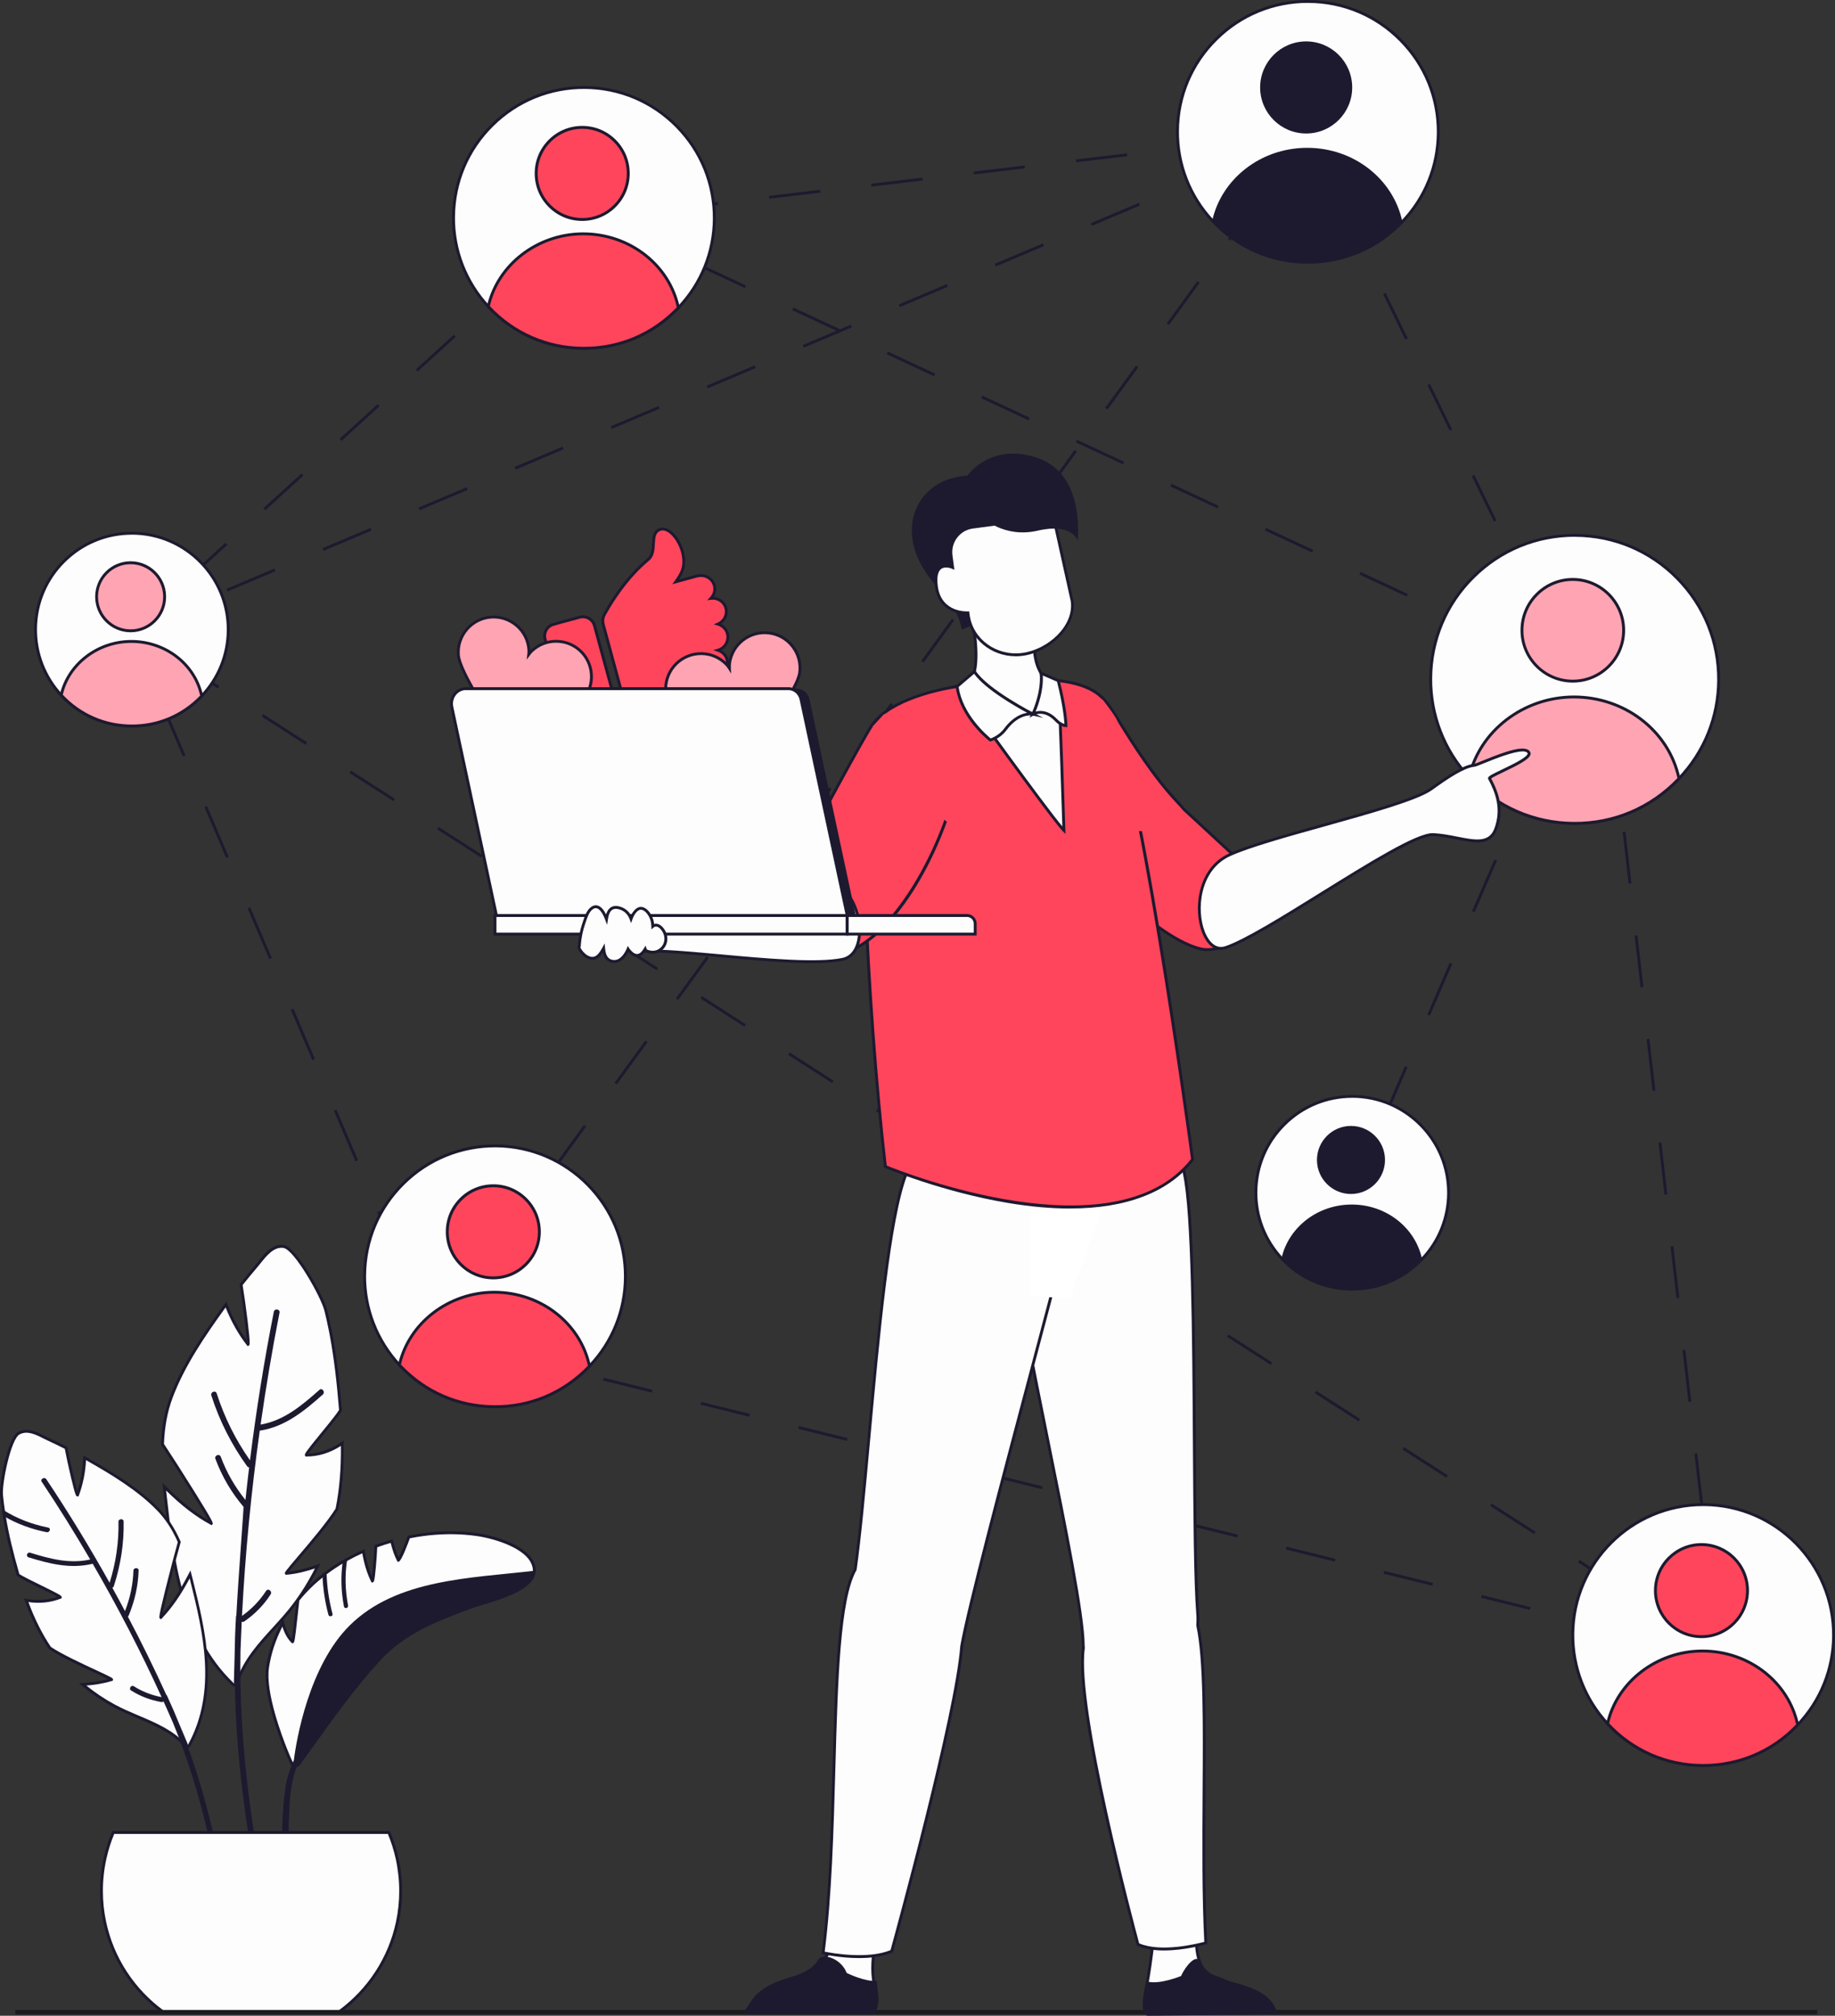 <?xml version="1.0" encoding="UTF-8"?>
<svg xmlns="http://www.w3.org/2000/svg" xmlns:xlink="http://www.w3.org/1999/xlink" id="Capa_2" data-name="Capa 2" viewBox="0 0 636.14 698.65">
  <rect x="0" y="0" width="636.14" height="698.65" fill="#333333" stroke="none"/>
  <defs>
    <style>
      .cls-1 {
        fill: #1c1a20;
      }

      .cls-2 {
        fill: #fff;
      }

      .cls-3 {
        fill: url(#_Áåçûìÿííûé_ãðàäèåíò_140);
      }

      .cls-4 {
        fill: #ffa4b3;
      }

      .cls-5 {
        fill: #ff455c;
      }

      .cls-6 {
        fill: #1d1a2f;
      }

      .cls-7 {
        fill: #fdfdfd;
      }
    </style>
    <linearGradient id="_Áåçûìÿííûé_ãðàäèåíò_140" data-name="Áåçûìÿííûé ãðàäèåíò 140" x1="-671.57" y1="419.17" x2="-554.59" y2="419.17" gradientTransform="translate(-320.94 -123.14) rotate(172.65) scale(1 -1)" gradientUnits="userSpaceOnUse">
      <stop offset="0" stop-color="#fcce00"></stop>
      <stop offset="1" stop-color="#fd7400"></stop>
    </linearGradient>
  </defs>
  <g id="Layer1">
    <g>
      <g>
        <g>
          <rect class="cls-6" x="585.1" y="566.63" width="1" height="9.04" transform="translate(-109.46 1002.44) rotate(-76.1)"></rect>
          <path class="cls-6" d="M564.18,566.36l-16.91-4.18.24-.97,16.91,4.18-.24.97ZM530.36,557.99l-16.91-4.18.24-.97,16.91,4.18-.24.97ZM496.54,549.62l-16.91-4.18.24-.97,16.91,4.18-.24.97ZM462.72,541.25l-16.91-4.18.24-.97,16.91,4.18-.24.97ZM428.89,532.89l-16.91-4.18.24-.97,16.91,4.18-.24.97ZM395.07,524.52l-16.91-4.18.24-.97,16.91,4.18-.24.97ZM361.25,516.15l-16.91-4.18.24-.97,16.91,4.18-.24.97ZM327.42,507.78l-16.91-4.18.24-.97,16.91,4.18-.24.97ZM293.6,499.41l-16.91-4.18.24-.97,16.91,4.18-.24.97ZM259.78,491.04l-16.91-4.18.24-.97,16.91,4.18-.24.97ZM225.96,482.67l-16.91-4.18.24-.97,16.91,4.18-.24.97ZM192.13,474.31l-16.91-4.18.24-.97,16.91,4.18-.24.97Z"></path>
          <polygon class="cls-6" points="158.31 465.94 149.29 463.71 145.65 455.16 146.57 454.77 150.02 462.85 158.55 464.97 158.31 465.94"></polygon>
          <path class="cls-6" d="M138.17,437.62l-7.48-17.54.92-.39,7.48,17.54-.92.39ZM123.22,402.54l-7.48-17.54.92-.39,7.48,17.54-.92.39ZM108.27,367.47l-7.48-17.54.92-.39,7.48,17.54-.92.39ZM93.31,332.39l-7.48-17.54.92-.39,7.48,17.54-.92.39ZM78.36,297.31l-7.48-17.54.92-.39,7.48,17.54-.92.39ZM63.4,262.23l-7.48-17.54.92-.39,7.48,17.54-.92.39Z"></path>
          <polygon class="cls-6" points="48.45 227.16 44.76 218.51 51.71 212.19 52.38 212.93 45.96 218.77 49.37 226.76 48.45 227.16"></polygon>
          <path class="cls-6" d="M65.59,200.91l-.67-.74,13.2-12.02.67.74-13.2,12.02ZM91.99,176.86l-.67-.74,13.2-12.02.67.74-13.2,12.02ZM118.4,152.81l-.67-.74,13.2-12.02.67.74-13.2,12.02ZM144.81,128.77l-.67-.74,13.2-12.02.67.74-13.2,12.02ZM171.21,104.72l-.67-.74,13.2-12.02.67.74-13.2,12.02ZM197.62,80.68l-.67-.74,4.77-4.35,11.64-1.38.12.99-11.32,1.34-4.54,4.13ZM231.21,73.1l-.12-.99,17.73-2.11.12.99-17.73,2.11ZM266.68,68.88l-.12-.99,17.73-2.11.12.99-17.73,2.11ZM302.14,64.67l-.12-.99,17.73-2.11.12.99-17.73,2.11ZM337.61,60.46l-.12-.99,17.73-2.11.12.99-17.73,2.11ZM373.07,56.25l-.12-.99,17.73-2.11.12.99-17.73,2.11ZM408.53,52.04l-.12-.99,17.73-2.11.12.99-17.73,2.11Z"></path>
          <polygon class="cls-6" points="456.43 54.61 452.62 46.8 444 47.83 443.88 46.83 453.21 45.73 457.32 54.17 456.43 54.61"></polygon>
          <path class="cls-6" d="M533.26,212.39l-7.68-15.78.9-.44,7.68,15.78-.9.44ZM517.9,180.83l-7.68-15.78.9-.44,7.68,15.78-.9.44ZM502.53,149.28l-7.68-15.78.9-.44,7.68,15.78-.9.44ZM487.16,117.72l-7.68-15.78.9-.44,7.68,15.78-.9.44ZM471.79,86.17l-7.68-15.78.9-.44,7.68,15.78-.9.44Z"></path>
          <polygon class="cls-6" points="542.22 244.57 541.3 244.17 544.8 236.09 540.95 228.17 541.84 227.73 545.9 236.06 542.22 244.57"></polygon>
          <path class="cls-6" d="M480.22,387.82l-.92-.4,7.75-17.91.92.4-7.75,17.91ZM495.72,352.01l-.92-.4,7.75-17.91.92.4-7.75,17.91ZM511.22,316.2l-.92-.4,7.75-17.91.92.4-7.75,17.91ZM526.72,280.38l-.92-.4,7.75-17.91.92.4-7.75,17.91Z"></path>
          <rect class="cls-6" x="465.69" y="409.18" width="9.04" height="1" transform="translate(-92.33 678.91) rotate(-66.64)"></rect>
        </g>
        <path class="cls-6" d="M592.65,570.8l-15.21-9.77.54-.84,15.21,9.77-.54.84ZM593.62,557.73l-2.07-17.96.99-.12,2.07,17.96-.99.12ZM562.23,551.26l-15.21-9.77.54-.84,15.21,9.77-.54.84ZM531.81,531.72l-15.21-9.77.54-.84,15.21,9.77-.54.84ZM589.47,521.81l-2.07-17.96.99-.12,2.07,17.96-.99.12ZM501.39,512.18l-15.21-9.77.54-.84,15.21,9.77-.54.84ZM470.97,492.64l-15.21-9.77.54-.84,15.21,9.77-.54.84ZM585.33,485.89l-2.07-17.96.99-.12,2.07,17.96-.99.12ZM440.55,473.1l-15.21-9.77.54-.84,15.21,9.77-.54.84ZM150.06,463.57l-.81-.59,10.63-14.62.81.59-10.63,14.62ZM410.13,453.55l-15.21-9.77.54-.84,15.21,9.77-.54.84ZM581.18,449.97l-2.07-17.96.99-.12,2.07,17.96-.99.12ZM171.33,434.33l-.81-.59,10.63-14.62.81.59-10.63,14.62ZM379.71,434.01l-15.21-9.77.54-.84,15.21,9.77-.54.84ZM349.29,414.47l-15.21-9.77.54-.84,15.21,9.77-.54.84ZM577.03,414.06l-2.07-17.96.99-.12,2.07,17.96-.99.12ZM192.59,405.09l-.81-.59,10.63-14.62.81.59-10.63,14.62ZM318.87,394.93l-15.21-9.77.54-.84,15.21,9.77-.54.84ZM572.89,378.14l-2.07-17.96.99-.12,2.07,17.96-.99.12ZM213.86,375.85l-.81-.59,10.63-14.62.81.59-10.63,14.62ZM288.45,375.39l-15.21-9.77.54-.84,15.21,9.77-.54.84ZM258.03,355.85l-15.21-9.77.54-.84,15.21,9.77-.54.84ZM235.12,346.61l-.81-.59,10.63-14.62.81.59-10.63,14.62ZM568.74,342.22l-2.07-17.96.99-.11,2.07,17.96-.99.11ZM227.61,336.31l-15.21-9.77.54-.84,15.21,9.77-.54.84ZM256.38,317.37l-.81-.59,10.63-14.62.81.59-10.63,14.62ZM197.19,316.77l-15.21-9.77.54-.84,15.21,9.77-.54.84ZM564.59,306.31l-2.07-17.96.99-.11,2.07,17.96-.99.11ZM166.77,297.23l-15.21-9.77.54-.84,15.21,9.77-.54.84ZM277.65,288.13l-.81-.59,10.63-14.62.81.59-10.63,14.62ZM136.35,277.68l-15.21-9.77.54-.84,15.21,9.77-.54.84ZM560.45,270.39l-2.07-17.96.99-.11,2.07,17.96-.99.11ZM298.91,258.89l-.81-.59,10.63-14.62.81.59-10.63,14.62ZM105.93,258.14l-15.21-9.77.54-.84,15.21,9.77-.54.84ZM75.51,238.6l-15.21-9.77.54-.84,15.21,9.77-.54.84ZM553.18,237.33l-16.39-7.64.42-.91,16.39,7.64-.42.91ZM320.18,229.64l-.81-.59,10.63-14.62.81.59-10.63,14.62ZM520.41,222.05l-16.38-7.64.42-.91,16.38,7.64-.42.91ZM45.56,219.1l-.39-.92,16.65-7.04.39.92-16.65,7.04ZM487.64,206.78l-16.39-7.64.42-.91,16.39,7.64-.42.91ZM78.86,205.02l-.39-.92,16.65-7.04.39.92-16.65,7.04ZM341.44,200.4l-.81-.59,10.63-14.62.81.59-10.63,14.62ZM454.86,191.51l-16.39-7.64.42-.91,16.39,7.64-.42.91ZM112.16,190.93l-.39-.92,16.65-7.04.39.92-16.65,7.04ZM145.46,176.85l-.39-.92,16.65-7.04.39.92-16.65,7.04ZM422.09,176.23l-16.39-7.64.42-.91,16.39,7.64-.42.91ZM362.71,171.16l-.81-.59,10.63-14.62.81.59-10.63,14.62ZM178.76,162.76l-.39-.92,16.65-7.04.39.92-16.65,7.04ZM389.32,160.96l-16.39-7.64.42-.91,16.39,7.64-.42.91ZM212.06,148.68l-.39-.92,16.65-7.04.39.92-16.65,7.04ZM356.55,145.68l-16.39-7.64.42-.91,16.39,7.64-.42.91ZM383.97,141.92l-.81-.59,10.63-14.62.81.59-10.63,14.62ZM245.36,134.6l-.39-.92,16.65-7.04.39.92-16.65,7.04ZM323.78,130.41l-16.39-7.64.42-.91,16.39,7.64-.42.91ZM278.66,120.51l-.39-.92,11.68-4.94-15.33-7.15.42-.91,16.15,7.53,3.73-1.58.39.92-16.65,7.04ZM405.24,112.68l-.81-.59,10.63-14.62.81.59-10.63,14.62ZM311.96,106.43l-.39-.92,16.65-7.04.39.92-16.65,7.04ZM258.23,99.86l-16.39-7.64.42-.91,16.39,7.64-.42.91ZM345.26,92.34l-.39-.92,16.65-7.04.39.92-16.65,7.04ZM225.46,84.59l-16.39-7.64.42-.91,16.39,7.64-.42.91ZM426.5,83.44l-.81-.59,10.63-14.62.81.59-10.63,14.62ZM378.56,78.26l-.39-.92,16.65-7.04.39.92-16.65,7.04ZM411.86,64.17l-.39-.92,16.65-7.04.39.92-16.65,7.04ZM447.77,54.2l-.81-.59,4.5-6.18-6.29,2.66-.39-.92,9.61-4.06-6.61,9.09Z"></path>
      </g>
      <g>
        <g>
          <g>
            <path class="cls-7" d="M106.24,504.31c4.58,0,8.76-1.59,12.42-4.1.14,7.66-.34,15.31-1.85,22.82-4.88,7.87-18.42,22.34-17.51,22.25,3.78-.31,7.35-1.31,10.87-2.53-2.32,4.76-5.08,9.32-8.28,13.54-6.57,8.76-15.93,15.77-19.48,26.46-.07.25-.24.41-.41.47-.07.59-.74,1.07-1.28.57-17.67-16.78-20.83-42.27-23.42-65.25-.12-1.09-.25-2.16-.35-3.26,4.89,4.89,10.1,9.37,16.29,12.71.86.47-11.06-18.61-16.9-27.4.2-5.51,1.05-10.99,3.04-16.32,4.14-11.08,11.23-21.45,18.11-30.99.28-.39.6-.77.87-1.16,1.86,4.93,4.36,9.58,7.6,13.77.57.74-1.25-13.95-2.37-20.66,1.73-2.14,3.45-4.29,5.25-6.36,2.36-2.78,5.26-7.49,9.5-6.86,4.11.58,13.46,17.39,14.65,22.2.51,2.05.97,4.15,1.39,6.25.2.9.37,1.83.53,2.73,1.55,8.45,2.47,17.11,3.15,25.59-.29.46-.58.91-.91,1.35-3.43,4.67-11.75,14.15-10.9,14.15Z"></path>
            <path class="cls-6" d="M81.21,584.49c-.3,0-.59-.12-.83-.35-18.12-17.21-21.15-44.02-23.58-65.56-.13-1.13-.25-2.19-.35-3.26l-.13-1.38.98.98c5.37,5.37,10.01,9.09,14.87,11.9-2.42-4.34-11.31-18.51-16.25-25.95l-.09-.13v-.16c.23-6.16,1.24-11.55,3.08-16.48,4.22-11.31,11.59-21.99,18.17-31.1.14-.2.3-.4.45-.6.14-.18.28-.37.42-.55l.54-.77.33.88c1.74,4.61,3.99,8.82,6.7,12.54-.24-3.54-1.47-13.4-2.43-19.17l-.04-.22.14-.17c1.7-2.11,3.46-4.29,5.26-6.38.35-.41.71-.87,1.09-1.35,2.22-2.79,4.97-6.26,8.85-5.68,4.37.62,13.85,17.69,15.06,22.58.48,1.93.94,3.98,1.39,6.28.19.86.35,1.76.51,2.64l.02.1c1.34,7.27,2.34,15.42,3.16,25.64v.17s-.08.14-.08.14c-.3.47-.6.93-.94,1.38-1.38,1.88-3.53,4.5-5.6,7.04-1.89,2.31-4.16,5.1-4.97,6.3,3.91-.14,7.74-1.49,11.41-4l.77-.52.02.93c.15,8.42-.45,15.92-1.86,22.93l-.07.16c-2.92,4.71-8.78,11.6-13.07,16.64-1.64,1.93-3.21,3.78-3.97,4.76,3.72-.42,7.17-1.5,9.81-2.42l1.14-.4-.53,1.09c-2.37,4.88-5.17,9.46-8.33,13.62-2.14,2.86-4.61,5.56-7,8.18-4.93,5.41-10.04,11-12.41,18.13-.08.26-.24.49-.45.64-.13.4-.44.74-.83.88-.13.05-.27.07-.4.07ZM57.59,516.61c.06.6.13,1.21.2,1.81,2.42,21.43,5.42,48.04,23.28,65,.11.1.17.07.2.06.1-.04.22-.16.24-.33l.04-.31.3-.1s.06-.04.09-.13c2.44-7.35,7.62-13.02,12.62-18.51,2.37-2.6,4.83-5.29,6.94-8.11,2.89-3.8,5.47-7.96,7.69-12.37-2.76.91-6.19,1.87-9.84,2.17l-.33.03-.19-.31c-.24-.46-.26-.51,4.59-6.21,4.24-4.98,10.03-11.8,12.93-16.44,1.33-6.65,1.93-13.77,1.83-21.71-3.82,2.44-7.83,3.67-11.91,3.67h-.34s-.19-.32-.19-.32c-.25-.53.13-1.14,5.43-7.63,2.07-2.53,4.2-5.14,5.57-7.01.29-.39.55-.78.8-1.18-.81-10.11-1.81-18.18-3.13-25.37l-.02-.1c-.16-.87-.31-1.75-.51-2.61-.46-2.29-.91-4.33-1.39-6.24-1.21-4.91-10.52-21.3-14.23-21.83-3.31-.5-5.87,2.73-7.93,5.31-.39.49-.76.95-1.12,1.38-1.75,2.02-3.45,4.13-5.1,6.18.52,3.14,1.21,8.12,1.74,12.51.98,8.21.77,8.3.35,8.49l-.36.16-.28-.34c-2.97-3.84-5.44-8.23-7.35-13.06-.11.14-.22.29-.32.43-6.54,9.07-13.87,19.68-18.05,30.87-1.79,4.78-2.77,10.02-3,16,2.75,4.15,7.01,10.82,10.65,16.67,6.63,10.68,6.49,10.83,6.15,11.21l-.26.29-.38-.19c-5.12-2.77-9.91-6.44-15.41-11.82Z"></path>
          </g>
          <path class="cls-6" d="M90.13,495.84c8.72-1.32,15.38-6.82,21.78-12.51.95-.85-.23-2.46-1.19-1.6-6,5.32-12.25,10.64-20.38,12.03,1.85-12.98,4.02-25.92,6.56-38.79.25-1.26-1.72-1.57-1.97-.31-3.38,17.06-6.11,34.23-8.27,51.47-5.03-7.15-8.86-14.86-11.54-23.19-.39-1.22-2.25-.48-1.85.74,2.83,8.82,6.97,16.98,12.38,24.5.2.28.46.39.72.39-.46,3.77-.88,7.54-1.28,11.32-3.65-4.54-6.52-9.5-8.56-14.99-.45-1.2-2.3-.46-1.85.74,2.27,6.1,5.52,11.65,9.74,16.62.12.14-1.84,25.17-2.49,37.66-.07.12-.11.26-.12.43-.27,4.57-.42,9.14-.48,13.69-.1,2.98-.18,5.95-.24,8.93,0,.31.11.54.29.67.52,28.12,4.68,55.94,10.6,83.47.64-.16,1.29-.3,1.94-.46-6.68-31.11-11.13-62.59-10.55-94.47.12-3.36.26-6.73.42-10.09.27.1.58.1.89-.11,3.65-2.5,6.73-5.64,9.13-9.35.7-1.07-.86-2.32-1.56-1.24-2.23,3.43-5.03,6.32-8.36,8.68,1.11-21.49,3.18-42.93,6.16-64.24.03,0,.05,0,.08,0Z"></path>
          <g>
            <path class="cls-7" d="M20.82,553.64c-3.89,1.51-7.91,1.68-11.75,1.01,2.11,5.8,4.74,11.39,8.2,16.54,6.43,4.31,22.15,10.73,21.35,10.97-3.31,1.01-6.63,1.43-9.98,1.67,3.35,2.82,7.02,5.33,10.97,7.45,8.13,4.42,18.12,6.61,24.25,13.47.13.16.32.23.48.22.24.42.94.56,1.26,0,10.15-18.42,5.42-38.6.95-56.72-.21-.86-.42-1.71-.65-2.56-2.74,5.29-5.86,10.36-10.15,14.91-.59.63,4-17.62,6.4-26.14-1.77-4.07-4.09-7.91-7.33-11.26-6.74-6.96-15.77-12.42-24.4-17.33-.35-.2-.73-.38-1.08-.59-.15,4.32-.92,8.63-2.46,12.85-.27.74-2.99-10.89-3.99-16.3-2.09-1.04-4.18-2.09-6.31-3.05-2.81-1.31-6.65-3.9-10.07-2.03-3.32,1.79-6.39,17.49-6,21.5.16,1.71.38,3.44.64,5.16.09.74.22,1.49.34,2.23,1.13,6.86,2.87,13.67,4.76,20.26.38.25.76.49,1.17.71,4.27,2.38,14.1,6.77,13.38,7.05Z"></path>
            <path class="cls-6" d="M65,605.83h0c-.35,0-.68-.15-.92-.39-.23-.05-.45-.18-.61-.38-4.05-4.54-10.01-7.06-15.77-9.5-2.79-1.18-5.68-2.41-8.34-3.85-3.9-2.09-7.62-4.62-11.05-7.5l-.94-.79,1.23-.09c2.47-.18,5.64-.49,8.86-1.36-.98-.5-2.72-1.31-4.52-2.15-5.11-2.38-12.1-5.63-15.95-8.21l-.14-.14c-3.23-4.81-5.93-10.25-8.26-16.65l-.3-.81.85.15c3.78.67,7.38.43,10.71-.7-1.15-.67-3.71-1.92-5.85-2.97-2.5-1.23-5.09-2.49-6.82-3.46-.41-.22-.81-.48-1.2-.73l-.16-.1-.05-.18c-2.28-7.96-3.8-14.42-4.77-20.32l-.02-.11c-.12-.71-.24-1.43-.33-2.14-.28-1.86-.49-3.56-.64-5.17-.4-4.08,2.71-20.08,6.26-21.99,3.13-1.71,6.49,0,9.19,1.37.46.23.91.46,1.33.65,2.14.97,4.27,2.03,6.32,3.06l.22.11.05.25c.83,4.51,2.6,12.14,3.44,15.01,1.2-3.65,1.87-7.5,2.01-11.48l.03-.83.72.42c.17.1.34.19.51.28.19.1.38.2.57.31,8.24,4.69,17.61,10.29,24.5,17.41,3.01,3.11,5.44,6.84,7.43,11.41l.07.16-.05.17c-1.97,6.99-5.31,20.14-6.21,24.52,3.25-3.66,6.07-7.94,9.03-13.66l.59-1.14.33,1.24c.23.86.44,1.71.65,2.57,4.2,17.01,9.42,38.17-1,57.09-.22.4-.6.62-1.04.62ZM64.56,604.38l.23.33c.04.06.13.11.22.11h0c.07,0,.12-.03.17-.11,10.23-18.57,5.06-39.52.9-56.36-.11-.44-.21-.87-.32-1.3-3.1,5.81-6.1,10.13-9.63,13.87l-.27.29-.37-.18c-.42-.24-.58-.33,1.96-10.58,1.38-5.57,3.06-11.95,4.19-15.97-1.92-4.38-4.27-7.96-7.16-10.95-6.8-7.03-16.1-12.59-24.29-17.24-.12-.07-.24-.14-.37-.2-.22,4.25-1.05,8.35-2.46,12.2l-.13.36h-.41c-.43-.03-.65-.05-2.21-6.6-.82-3.44-1.67-7.37-2.15-9.9-1.98-.99-4.02-2-6.07-2.93-.43-.2-.89-.43-1.36-.67-2.62-1.33-5.59-2.83-8.26-1.38-2.99,1.61-6.13,16.94-5.74,21.01.15,1.6.36,3.27.63,5.13.09.71.21,1.41.32,2.11l.02.11c.96,5.82,2.45,12.19,4.7,20.03.32.2.64.41.98.59,1.71.95,4.29,2.21,6.78,3.43,6.72,3.29,6.93,3.5,6.91,4.03v.33s-.36.16-.36.16c-3.46,1.34-7.22,1.73-11.17,1.17,2.21,5.93,4.77,11.03,7.8,15.55,3.81,2.53,10.7,5.74,15.74,8.08,5.82,2.71,5.81,2.75,5.78,3.25l-.03.34-.36.13c-3.13.96-6.26,1.37-8.84,1.59,3.12,2.52,6.45,4.74,9.93,6.61,2.61,1.42,5.48,2.64,8.25,3.81,5.86,2.48,11.92,5.05,16.14,9.77l.32-.02ZM26.42,517.94s0,0,0,0c0,0,0,0,0,0Z"></path>
          </g>
          <g>
            <path class="cls-6" d="M80.26,671.27c-2.97-22.63-7.51-44.9-15.24-66.2.11-.16.14-.37.05-.6-.92-2.22-1.85-4.43-2.8-6.63-1.37-3.41-2.83-6.78-4.38-10.13-.06-.12-.13-.21-.23-.28-4.18-9.16-8.63-18.21-13.33-27.12.11-.09.2-.2.27-.35,2.14-5.12,3.29-10.35,3.45-15.68.03-1.05-1.76-1-1.79.05-.14,4.8-1.14,9.47-2.93,14.08-1.44-2.71-2.89-5.4-4.38-8.09.22-.09.41-.26.5-.53,2.42-7.42,3.56-14.92,3.41-22.47-.02-1.05-1.81-1-1.79.05.15,7.15-.87,14.19-3.07,21.22-6.84-12.24-14.15-24.24-21.98-35.95-.58-.86-2.17.02-1.59.88,5.91,8.83,11.5,17.85,16.85,26.99-7.31,1.63-14.17-.31-20.82-2.34-1.07-.33-1.61,1.27-.55,1.6,7.1,2.16,14.36,4.11,22.15,2.24.03,0,.04-.02.07-.03,8.73,15.03,16.71,30.46,23.9,46.24-3.51-.68-6.74-1.93-9.63-3.77-.91-.58-1.87.87-.97,1.45,3.12,1.99,6.65,3.34,10.48,4.02.32.06.58-.04.79-.21,1.12,2.47,2.21,4.95,3.29,7.44,9.76,23.76,15.13,48.88,18.49,74.45.59-.1,1.19-.2,1.78-.3Z"></path>
            <path class="cls-6" d="M16.7,529.45c-5.69-1.14-10.9-3.16-15.53-6.07.09.74.22,1.49.34,2.23,4.43,2.55,9.33,4.38,14.63,5.44,1.12.21,1.66-1.38.56-1.59Z"></path>
          </g>
          <g>
            <path class="cls-7" d="M185.25,544.42c-.11,7.19-16.73,10.67-22.01,12.62-11.68,4.33-23.09,8.69-31.74,18.09-10.18,11.09-18.97,23.88-27.76,36.1-.56.78-1.34,1.01-2.08.89-.13,0-1.12-2.07-2.42-5.25-3.03-7.46-7.67-21.13-6.52-28.91.81-5.47,2.68-10.7,5.3-15.53.6,2.46,1.59,4.8,3.33,6.57.42.42,1.32-9.82,1.92-14.47.77-.95,1.55-1.86,2.37-2.74,1.87-2.03,3.93-3.93,6.15-5.66.47-.38.93-.75,1.41-1.09,1.79-1.33,3.66-2.57,5.6-3.72.51-.3,1.03-.6,1.57-.9,1.8-1,3.68-1.93,5.59-2.77.6,3.53,1.51,6.95,3.09,10.25.32.68,1.11-8.1,1.22-11.98,1.8-.68,3.65-1.25,5.52-1.78.53,2.28,1.23,4.51,2.29,6.62.26.51,2.73-5.44,3.62-8.05,5.95-1.2,11.98-1.69,17.81-1.39.51.02,1.02.04,1.51.09,1.6.11,3.18.29,4.73.53,5.73.89,19.23,4.52,19.49,12.26.01.07,0,.15,0,.22Z"></path>
            <path class="cls-6" d="M102.03,612.66c-.14,0-.29-.01-.44-.04-.25,0-.55-.02-2.8-5.56-1.87-4.6-7.86-20.3-6.55-29.18.78-5.3,2.58-10.57,5.35-15.69l.62-1.14.31,1.26c.58,2.4,1.46,4.28,2.65,5.73.28-1.55.68-5.25.99-8.1.22-2.04.44-4.03.62-5.47l.02-.14.09-.11c.84-1.04,1.63-1.94,2.39-2.77,1.89-2.05,3.98-3.97,6.2-5.71.47-.38.94-.76,1.43-1.11,1.82-1.35,3.72-2.61,5.64-3.74.51-.3,1.04-.6,1.58-.9,1.81-1,3.7-1.94,5.63-2.79l.59-.26.11.63c.57,3.4,1.37,6.25,2.47,8.84.33-2.39.76-7.51.85-10.5v-.33s.32-.12.32-.12c1.96-.74,3.91-1.32,5.56-1.8l.51-.14.12.51c.53,2.28,1.15,4.15,1.92,5.82.75-1.42,2.3-5.14,3.03-7.3l.09-.27.28-.06c6.1-1.23,12.14-1.7,17.93-1.4.55.02,1.05.04,1.53.09,1.54.1,3.14.28,4.75.53,7.27,1.13,19.65,5.09,19.91,12.74.01.05,0,.15,0,.25-.1,6.25-11.21,9.63-18.56,11.87-1.52.46-2.84.86-3.78,1.21-11.2,4.15-22.78,8.43-31.54,17.96-8.78,9.56-16.58,20.48-24.13,31.04-1.2,1.68-2.39,3.35-3.59,5.01-.52.73-1.28,1.13-2.12,1.13ZM101.93,611.65c.47.03.98-.12,1.4-.71,1.2-1.66,2.39-3.33,3.59-5.01,7.57-10.59,15.39-21.53,24.21-31.13,8.93-9.71,21.15-14.23,31.93-18.22.97-.36,2.29-.76,3.83-1.23,6.65-2.02,17.77-5.41,17.86-10.93h0c0-.05,0-.09,0-.13-.24-7.07-12.58-10.84-19.07-11.85-1.58-.24-3.16-.42-4.68-.52-.48-.05-.96-.07-1.45-.09-5.68-.29-11.54.16-17.46,1.33-.52,1.44-2.95,8.08-3.92,8.14l-.33.02-.19-.33c-.9-1.79-1.61-3.78-2.21-6.22-1.42.41-3.04.91-4.67,1.51-.07,1.81-.26,4.59-.49,7.07-.47,4.96-.66,5-1.07,5.08l-.39.08-.21-.39c-1.37-2.86-2.34-5.97-3.02-9.75-1.7.77-3.37,1.6-4.96,2.49-.53.3-1.05.59-1.56.89-1.89,1.11-3.75,2.35-5.55,3.69-.48.34-.94.71-1.4,1.08-2.19,1.71-4.24,3.6-6.09,5.61-.73.78-1.47,1.63-2.26,2.61-.18,1.43-.39,3.35-.6,5.31-1,9.23-1.11,9.27-1.59,9.43l-.3.1-.26-.24c-1.38-1.41-2.4-3.24-3.12-5.57-2.38,4.66-3.95,9.45-4.66,14.25-1.27,8.62,4.64,24.11,6.48,28.65,1.15,2.83,1.94,4.49,2.22,4.97Z"></path>
          </g>
          <g>
            <path class="cls-6" d="M121.28,563.32c-14.13,13.94-18.51,39.55-19.42,46.82-1.38,2.91-2.4,6.02-2.91,9.46-1.68,11.49-1.19,23.62-.9,35.2.09,3.81.26,7.62.47,11.42.65-.12,1.31-.24,1.96-.37-.12-2.4-.24-4.8-.32-7.21-.35-10.37-.34-20.76.13-31.12.25-5.36.74-10.74,2.82-15.7.23-.14.44-.32.63-.59,8.79-12.22,17.57-25.01,27.76-36.1,8.64-9.4,20.05-13.77,31.73-18.09,5.28-1.95,21.91-5.43,22.02-12.62-22.16,2.59-47.71,2.85-63.97,18.9Z"></path>
            <path class="cls-6" d="M120.67,556.48c-1.03-5.36-1.15-10.69-.3-16.05-.54.3-1.06.6-1.57.9-.71,5.16-.56,10.3.44,15.47.18.92,1.59.59,1.43-.32Z"></path>
            <path class="cls-6" d="M115.27,559.34c-1.26-4.71-1.94-9.44-2.06-14.3-.48.34-.95.72-1.41,1.09.18,4.58.86,9.08,2.05,13.54.24.9,1.67.58,1.43-.33Z"></path>
          </g>
        </g>
        <g>
          <path class="cls-7" d="M138.9,655.39c0,3.73-.39,7.37-1.14,10.88-2.72,12.73-10.11,23.73-20.3,31.13h-60.84c-10.19-7.39-17.58-18.39-20.3-31.13-.75-3.5-1.14-7.15-1.14-10.88s.43-7.67,1.25-11.31c.68-3.1,1.65-6.09,2.85-8.95h95.52c1.22,2.86,2.18,5.84,2.86,8.95.82,3.63,1.25,7.42,1.25,11.31Z"></path>
          <path class="cls-6" d="M117.62,697.89h-61.17l-.13-.1c-10.52-7.64-17.8-18.8-20.49-31.43-.77-3.58-1.16-7.27-1.16-10.98s.42-7.7,1.26-11.42c.66-3.04,1.63-6.08,2.88-9.03l.13-.3h96.18l.13.3c1.23,2.9,2.21,5.94,2.89,9.04.83,3.71,1.26,7.56,1.26,11.41s-.39,7.41-1.15,10.98c-2.7,12.63-9.98,23.79-20.5,31.43l-.13.1ZM56.77,696.89h60.52c10.25-7.49,17.34-18.39,19.98-30.73.75-3.51,1.13-7.13,1.13-10.77s-.42-7.55-1.23-11.2c-.65-2.93-1.56-5.81-2.71-8.56H39.6c-1.16,2.8-2.07,5.67-2.7,8.55-.82,3.65-1.23,7.42-1.23,11.2s.38,7.26,1.13,10.77c2.63,12.34,9.72,23.24,19.97,30.73Z"></path>
        </g>
      </g>
      <rect class="cls-1" x="5.31" y="696.64" width="624.65" height="1.51"></rect>
      <g>
        <g>
          <path class="cls-7" d="M495.98,235.1c-.09,13.21,4.96,25.27,13.31,34.28,9.04,9.74,21.91,15.88,36.25,15.98,14.39.1,27.37-5.88,36.52-15.54,8.45-8.87,13.65-20.84,13.74-34.02.19-27.57-21.99-50.07-49.56-50.26-27.55-.19-50.07,21.99-50.26,49.56Z"></path>
          <path class="cls-6" d="M545.9,285.87c-.12,0-.25,0-.37,0-14.04-.1-27.04-5.83-36.61-16.14-8.76-9.46-13.53-21.75-13.44-34.63h.5s-.5,0-.5,0c.09-13.47,5.43-26.09,15.02-35.54,9.5-9.37,22.05-14.51,35.38-14.51.12,0,.24,0,.37,0,13.47.09,26.09,5.43,35.54,15.01,9.45,9.59,14.61,22.28,14.51,35.75-.09,12.86-5.02,25.06-13.88,34.37-9.6,10.13-22.56,15.69-36.52,15.69ZM545.88,186.04c-13.06,0-25.36,5.04-34.68,14.23-9.4,9.27-14.63,21.64-14.72,34.84h0c-.09,12.62,4.59,24.67,13.17,33.94,9.38,10.1,22.12,15.72,35.89,15.82,13.81.09,26.66-5.37,36.15-15.38,8.69-9.12,13.52-21.08,13.61-33.68.09-13.2-4.96-25.65-14.22-35.04-9.26-9.4-21.64-14.62-34.84-14.71-.12,0-.24,0-.36,0Z"></path>
        </g>
        <g>
          <path class="cls-4" d="M527.61,218.57c.06,9.73,8,17.57,17.74,17.51,9.73-.06,17.57-8,17.51-17.74-.06-9.73-8-17.57-17.74-17.51-9.73.06-17.57,8-17.51,17.74Z"></path>
          <path class="cls-6" d="M545.24,236.58c-9.94,0-18.06-8.05-18.12-18.01h0c-.03-4.84,1.83-9.4,5.23-12.85,3.4-3.45,7.94-5.36,12.78-5.39.04,0,.08,0,.12,0,9.94,0,18.06,8.05,18.12,18.01.03,4.84-1.82,9.4-5.23,12.85-3.4,3.44-7.94,5.36-12.78,5.39-.04,0-.08,0-.12,0ZM528.11,218.56c.03,4.57,1.84,8.86,5.09,12.08,3.23,3.19,7.5,4.94,12.03,4.94.04,0,.08,0,.12,0,4.57-.03,8.86-1.84,12.08-5.09,3.21-3.26,4.97-7.57,4.94-12.14-.06-9.4-7.73-17.01-17.12-17.01-.04,0-.08,0-.11,0-4.57.03-8.86,1.84-12.08,5.09-3.21,3.25-4.97,7.57-4.94,12.14h0Z"></path>
        </g>
        <g>
          <path class="cls-4" d="M509.28,269.39c9.04,9.74,21.91,15.88,36.25,15.98,14.39.1,27.37-5.88,36.52-15.54-3.4-16.22-18.56-28.38-36.66-28.26-17.76.1-32.55,12.01-36.11,27.82Z"></path>
          <path class="cls-6" d="M545.9,285.87c-.12,0-.25,0-.37,0-14.04-.1-27.04-5.83-36.61-16.14l-.18-.19.06-.26c3.65-16.24,19.04-28.11,36.59-28.21,18.06-.13,33.65,11.93,37.16,28.66l.05.26-.18.19c-9.6,10.13-22.56,15.69-36.52,15.69ZM509.83,269.24c9.36,9.98,22.03,15.53,35.71,15.63,13.74.13,26.5-5.3,35.97-15.19-3.49-16.05-18.5-27.61-35.85-27.61-.09,0-.17,0-.26,0-17,.1-31.91,11.51-35.56,27.17Z"></path>
        </g>
      </g>
      <g>
        <g>
          <path class="cls-7" d="M408.2,45.38c-.08,11.96,4.5,22.89,12.05,31.05,8.19,8.82,19.84,14.38,32.83,14.47,13.03.09,24.78-5.32,33.07-14.07,7.65-8.03,12.36-18.87,12.45-30.81.18-24.97-19.91-45.34-44.88-45.52-24.95-.18-45.34,19.91-45.52,44.88Z"></path>
          <path class="cls-6" d="M453.41,91.4c-.11,0-.22,0-.34,0-12.73-.09-24.52-5.29-33.19-14.63-7.94-8.57-12.27-19.72-12.19-31.39.09-12.21,4.92-23.65,13.62-32.22C430.01,4.59,441.5-.09,453.72,0c12.21.09,23.65,4.92,32.22,13.61,8.57,8.69,13.24,20.2,13.16,32.41-.08,11.66-4.55,22.72-12.58,31.15-8.7,9.18-20.45,14.22-33.1,14.22ZM453.39,1c-11.82,0-22.94,4.56-31.37,12.87-8.51,8.38-13.24,19.58-13.32,31.52h0c-.08,11.42,4.15,22.32,11.92,30.7,8.48,9.14,20.01,14.22,32.47,14.31.11,0,.22,0,.33,0,12.38,0,23.86-4.93,32.38-13.91,7.86-8.25,12.23-19.07,12.31-30.47.08-11.94-4.49-23.2-12.87-31.7-8.38-8.5-19.58-13.23-31.52-13.31-.11,0-.22,0-.32,0Z"></path>
        </g>
        <path class="cls-6" d="M436.85,30.41c.06,8.81,7.25,15.91,16.06,15.86,8.81-.06,15.91-7.25,15.86-16.06-.06-8.81-7.25-15.91-16.06-15.86-8.81.06-15.91,7.25-15.86,16.06Z"></path>
        <path class="cls-6" d="M420.25,76.43c8.19,8.82,19.84,14.38,32.83,14.47,13.03.09,24.78-5.32,33.07-14.07-3.08-14.69-16.81-25.7-33.2-25.59-16.09.09-29.48,10.87-32.7,25.19Z"></path>
      </g>
      <g>
        <g>
          <path class="cls-7" d="M545.24,566.38c-.08,11.96,4.5,22.89,12.05,31.05,8.19,8.82,19.84,14.38,32.83,14.47,13.03.09,24.78-5.33,33.07-14.07,7.65-8.03,12.36-18.87,12.45-30.81.18-24.97-19.91-45.34-44.88-45.52-24.95-.17-45.34,19.91-45.52,44.88Z"></path>
          <path class="cls-6" d="M590.45,612.39c-.11,0-.22,0-.34,0-12.73-.09-24.52-5.29-33.19-14.63-7.94-8.57-12.27-19.72-12.19-31.39h0c.18-25.2,20.85-45.6,46.02-45.38,25.2.18,45.56,20.82,45.38,46.02-.08,11.66-4.55,22.72-12.58,31.15-8.7,9.18-20.45,14.22-33.1,14.22ZM545.74,566.38c-.08,11.41,4.15,22.32,11.92,30.7,8.48,9.14,20.02,14.22,32.47,14.31.11,0,.22,0,.33,0,12.38,0,23.86-4.93,32.38-13.91,7.86-8.25,12.23-19.07,12.31-30.47.17-24.65-19.74-44.84-44.39-45.01-.1,0-.21,0-.32,0-24.5,0-44.52,19.84-44.7,44.39h0Z"></path>
        </g>
        <g>
          <path class="cls-5" d="M573.89,551.4c.06,8.81,7.25,15.91,16.06,15.86,8.81-.06,15.91-7.25,15.86-16.06-.06-8.81-7.25-15.91-16.06-15.86-8.81.06-15.91,7.25-15.86,16.06Z"></path>
          <path class="cls-6" d="M589.85,567.76c-9.03,0-16.4-7.31-16.46-16.35h0c-.06-9.08,7.28-16.51,16.35-16.57h.11c9.03,0,16.4,7.31,16.46,16.35.06,9.08-7.28,16.51-16.35,16.57h-.11ZM574.39,551.4c.06,8.49,6.98,15.36,15.46,15.36h.1c8.52-.05,15.41-7.04,15.36-15.56-.06-8.49-6.98-15.36-15.46-15.36h-.1c-8.52.05-15.41,7.04-15.36,15.56h0Z"></path>
        </g>
        <g>
          <path class="cls-5" d="M557.29,597.42c8.19,8.82,19.84,14.38,32.83,14.47,13.03.09,24.78-5.33,33.07-14.07-3.08-14.69-16.81-25.71-33.2-25.59-16.09.09-29.48,10.87-32.7,25.19Z"></path>
          <path class="cls-6" d="M590.45,612.39c-.11,0-.22,0-.34,0-12.73-.09-24.52-5.29-33.19-14.63l-.18-.19.06-.26c3.31-14.73,17.27-25.49,33.18-25.58.08,0,.16,0,.25,0,16.25,0,30.29,10.9,33.45,25.99l.05.26-.18.19c-8.71,9.18-20.45,14.23-33.1,14.23ZM557.84,597.28c8.47,9.02,19.92,14.03,32.29,14.12.11,0,.22,0,.33,0,12.29,0,23.7-4.86,32.2-13.72-3.17-14.5-16.74-24.94-32.42-24.94-.08,0-.16,0-.24,0-15.36.09-28.84,10.39-32.16,24.54Z"></path>
        </g>
      </g>
      <g>
        <g>
          <path class="cls-7" d="M157.22,75.19c-.08,11.96,4.5,22.89,12.05,31.05,8.19,8.82,19.84,14.38,32.83,14.47,13.03.09,24.78-5.32,33.07-14.07,7.65-8.03,12.36-18.87,12.45-30.81.18-24.97-19.91-45.34-44.88-45.52-24.95-.18-45.34,19.91-45.52,44.88Z"></path>
          <path class="cls-6" d="M202.44,121.21c-.11,0-.22,0-.34,0-12.73-.09-24.52-5.29-33.19-14.63-7.94-8.57-12.27-19.72-12.19-31.39h0c.09-12.21,4.92-23.65,13.62-32.22,8.69-8.57,20.22-13.24,32.4-13.16,25.2.18,45.56,20.82,45.38,46.02-.08,11.66-4.55,22.72-12.58,31.15-8.7,9.18-20.45,14.22-33.1,14.22ZM157.22,75.19h.5c-.08,11.42,4.15,22.32,11.92,30.71,8.48,9.14,20.02,14.22,32.47,14.31,12.52.09,24.12-4.85,32.71-13.91,7.86-8.25,12.23-19.07,12.31-30.47.08-11.94-4.49-23.2-12.87-31.7-8.38-8.5-19.58-13.23-31.52-13.31-11.91-.08-23.19,4.49-31.69,12.87-8.51,8.38-13.24,19.58-13.32,31.52h-.5Z"></path>
        </g>
        <g>
          <path class="cls-5" d="M185.87,60.21c.06,8.81,7.25,15.91,16.06,15.86,8.81-.06,15.91-7.25,15.86-16.06-.06-8.81-7.25-15.91-16.06-15.86-8.81.06-15.91,7.25-15.86,16.06Z"></path>
          <path class="cls-6" d="M201.83,76.57c-4.36,0-8.46-1.68-11.56-4.75-3.13-3.09-4.87-7.21-4.9-11.61-.03-4.4,1.66-8.54,4.75-11.67,3.09-3.13,7.21-4.87,11.61-4.9.04,0,.07,0,.11,0,4.36,0,8.46,1.68,11.56,4.75,3.13,3.09,4.87,7.21,4.9,11.61.03,4.4-1.66,8.54-4.75,11.67-3.09,3.13-7.21,4.87-11.61,4.9-.04,0-.07,0-.11,0ZM201.84,44.65s-.07,0-.1,0c-4.13.03-8,1.66-10.9,4.6-2.9,2.94-4.48,6.83-4.46,10.96.03,4.13,1.66,8,4.6,10.9,2.94,2.9,6.83,4.46,10.96,4.46,4.13-.03,8-1.66,10.9-4.6,2.9-2.94,4.48-6.83,4.46-10.96-.03-4.13-1.66-8-4.6-10.9-2.91-2.88-6.77-4.46-10.86-4.46Z"></path>
        </g>
        <g>
          <path class="cls-5" d="M169.27,106.23c8.19,8.82,19.84,14.38,32.83,14.47,13.03.09,24.78-5.32,33.07-14.07-3.08-14.69-16.81-25.7-33.2-25.59-16.09.09-29.48,10.87-32.7,25.19Z"></path>
          <path class="cls-6" d="M202.44,121.21c-.11,0-.22,0-.34,0-12.73-.09-24.52-5.29-33.19-14.63l-.18-.19.06-.26c3.31-14.73,17.27-25.49,33.18-25.58.08,0,.16,0,.24,0,16.25,0,30.29,10.9,33.45,25.99l.05.26-.18.19c-8.7,9.18-20.45,14.23-33.1,14.23ZM169.82,106.09c8.47,9.02,19.92,14.03,32.29,14.12,12.45.11,23.95-4.78,32.52-13.72-3.17-14.5-16.74-24.94-32.42-24.94-.08,0-.16,0-.24,0-15.36.09-28.84,10.39-32.15,24.55Z"></path>
        </g>
      </g>
      <g>
        <g>
          <path class="cls-7" d="M126.4,442.03c-.08,11.96,4.5,22.89,12.05,31.05,8.19,8.82,19.84,14.38,32.83,14.47,13.03.09,24.78-5.33,33.07-14.07,7.65-8.03,12.36-18.87,12.45-30.81.18-24.97-19.91-45.34-44.88-45.52-24.95-.18-45.34,19.91-45.52,44.88Z"></path>
          <path class="cls-6" d="M171.62,488.05c-.11,0-.22,0-.34,0-12.73-.09-24.52-5.29-33.19-14.63-7.94-8.57-12.27-19.72-12.19-31.39h0c.09-12.21,4.92-23.65,13.62-32.22,8.69-8.57,20.21-13.27,32.4-13.16,25.2.18,45.56,20.82,45.38,46.02-.08,11.66-4.55,22.72-12.58,31.15-8.7,9.18-20.45,14.22-33.1,14.22ZM126.4,442.03h.5c-.08,11.42,4.15,22.32,11.92,30.71,8.49,9.14,20.02,14.22,32.47,14.31.11,0,.22,0,.33,0,12.38,0,23.86-4.93,32.38-13.91,7.86-8.25,12.23-19.07,12.31-30.47.17-24.65-19.74-44.84-44.39-45.01-11.9-.06-23.19,4.49-31.69,12.87-8.51,8.38-13.24,19.58-13.32,31.52h-.5Z"></path>
        </g>
        <g>
          <path class="cls-5" d="M155.05,427.05c.06,8.82,7.25,15.92,16.06,15.86,8.81-.06,15.91-7.25,15.86-16.06-.06-8.81-7.25-15.91-16.06-15.86-8.81.06-15.91,7.25-15.86,16.06Z"></path>
          <path class="cls-6" d="M171.01,443.41c-4.36,0-8.46-1.68-11.56-4.75-3.13-3.09-4.87-7.21-4.9-11.61-.03-4.4,1.66-8.54,4.75-11.67,3.09-3.13,7.21-4.87,11.61-4.9,4.42-.04,8.54,1.66,11.67,4.75,3.13,3.09,4.87,7.21,4.9,11.61.03,4.4-1.66,8.54-4.75,11.67-3.09,3.13-7.21,4.87-11.61,4.9h-.11ZM171.02,411.49h-.1c-4.13.03-8,1.66-10.9,4.6-2.9,2.94-4.48,6.83-4.46,10.96.03,4.13,1.66,8,4.6,10.9,2.91,2.88,6.77,4.46,10.86,4.46h.1c4.13-.03,8-1.66,10.9-4.6,2.9-2.94,4.48-6.83,4.46-10.96-.03-4.13-1.66-8-4.6-10.9-2.91-2.88-6.77-4.46-10.86-4.46Z"></path>
        </g>
        <g>
          <path class="cls-5" d="M138.45,473.08c8.19,8.82,19.84,14.38,32.83,14.47,13.03.09,24.78-5.33,33.07-14.07-3.08-14.69-16.81-25.7-33.2-25.59-16.09.09-29.48,10.87-32.7,25.19Z"></path>
          <path class="cls-6" d="M171.62,488.05c-.11,0-.22,0-.34,0-12.73-.09-24.52-5.29-33.19-14.63l-.18-.19.06-.26c3.31-14.73,17.27-25.49,33.18-25.58.08,0,.16,0,.24,0,16.25,0,30.29,10.9,33.45,25.99l.05.26-.18.19c-8.71,9.18-20.45,14.23-33.1,14.23ZM139,472.93c8.47,9.02,19.92,14.03,32.29,14.12,12.43.12,23.95-4.78,32.52-13.72-3.17-14.5-16.74-24.94-32.42-24.94-.08,0-.16,0-.24,0-15.36.09-28.84,10.39-32.15,24.54Z"></path>
        </g>
      </g>
      <g>
        <g>
          <path class="cls-7" d="M12.32,217.99c-.06,8.84,3.32,16.92,8.91,22.95,6.05,6.52,14.66,10.63,24.26,10.69,9.63.07,18.32-3.94,24.44-10.4,5.65-5.93,9.14-13.95,9.2-22.77.13-18.45-14.72-33.51-33.17-33.64-18.44-.13-33.51,14.72-33.64,33.17Z"></path>
          <path class="cls-6" d="M45.73,252.13c-.08,0-.17,0-.25,0-9.44-.07-18.19-3.92-24.63-10.85-5.89-6.36-9.1-14.63-9.04-23.29.06-9.06,3.65-17.55,10.1-23.91,6.45-6.36,15.01-9.81,24.04-9.76,18.7.13,33.8,15.45,33.67,34.14-.06,8.65-3.38,16.86-9.34,23.11-6.46,6.81-15.17,10.55-24.56,10.55ZM45.71,185.32c-8.7,0-16.89,3.36-23.09,9.47-6.26,6.17-9.74,14.41-9.8,23.2h0c-.06,8.4,3.06,16.43,8.77,22.6,6.25,6.73,14.73,10.47,23.9,10.53.08,0,.16,0,.24,0,9.11,0,17.57-3.63,23.83-10.24,5.78-6.07,9-14.04,9.06-22.43.13-18.14-14.53-33.01-32.67-33.14-.08,0-.16,0-.24,0Z"></path>
        </g>
        <g>
          <path class="cls-4" d="M33.49,206.93c.04,6.51,5.36,11.76,11.87,11.72,6.51-.04,11.76-5.36,11.72-11.87-.04-6.51-5.36-11.76-11.87-11.72-6.51.04-11.76,5.36-11.72,11.87Z"></path>
          <path class="cls-6" d="M45.29,219.14c-6.74,0-12.25-5.46-12.29-12.22h0c-.02-3.28,1.24-6.38,3.54-8.72,2.31-2.34,5.39-3.64,8.67-3.66.03,0,.05,0,.08,0,6.74,0,12.25,5.46,12.29,12.22.04,6.78-5.44,12.33-12.22,12.38-.03,0-.05,0-.08,0ZM33.99,206.92c.04,6.2,5.1,11.22,11.29,11.22.02,0,.05,0,.07,0,6.23-.04,11.26-5.14,11.22-11.37-.04-6.2-5.1-11.22-11.29-11.22-.02,0-.05,0-.07,0-3.02.02-5.85,1.21-7.97,3.36-2.12,2.15-3.28,4.99-3.26,8.01h0Z"></path>
        </g>
        <g>
          <path class="cls-4" d="M21.22,240.94c6.05,6.52,14.66,10.63,24.26,10.69,9.63.07,18.32-3.94,24.44-10.4-2.27-10.86-12.42-19-24.54-18.91-11.89.07-21.79,8.04-24.17,18.62Z"></path>
          <path class="cls-6" d="M45.73,252.13c-.08,0-.17,0-.25,0-9.44-.07-18.19-3.92-24.63-10.85l-.18-.19.06-.26c2.46-10.95,12.83-18.94,24.65-19.01.06,0,.12,0,.18,0,12.07,0,22.5,8.1,24.85,19.31l.05.26-.18.19c-6.46,6.81-15.17,10.55-24.56,10.55ZM21.77,240.79c6.23,6.61,14.64,10.28,23.72,10.34,9.09.07,17.59-3.5,23.89-10.05-2.37-10.68-12.39-18.32-23.99-18.26-11.27.06-21.16,7.61-23.62,17.97Z"></path>
        </g>
      </g>
      <g>
        <g>
          <path class="cls-7" d="M435.37,413.18c-.06,8.84,3.32,16.92,8.91,22.95,6.05,6.52,14.66,10.63,24.26,10.69,9.63.07,18.32-3.94,24.44-10.4,5.65-5.94,9.14-13.95,9.2-22.77.13-18.45-14.72-33.51-33.17-33.64-18.44-.13-33.51,14.72-33.64,33.17Z"></path>
          <path class="cls-6" d="M468.78,447.32c-.08,0-.17,0-.25,0-9.44-.07-18.19-3.92-24.63-10.85-5.89-6.36-9.1-14.63-9.04-23.29.06-9.06,3.65-17.55,10.1-23.91,6.45-6.36,15-9.85,24.04-9.76,18.7.13,33.8,15.45,33.67,34.14-.06,8.65-3.38,16.86-9.34,23.11-6.46,6.81-15.17,10.55-24.56,10.55ZM468.77,380.5c-8.7,0-16.89,3.36-23.09,9.47-6.26,6.17-9.74,14.41-9.8,23.2h0c-.06,8.4,3.06,16.43,8.77,22.6,6.25,6.73,14.73,10.47,23.9,10.53.08,0,.16,0,.24,0,9.11,0,17.57-3.63,23.83-10.24,5.78-6.07,9-14.04,9.06-22.43.13-18.14-14.53-33.01-32.67-33.14-.08,0-.16,0-.24,0Z"></path>
        </g>
        <path class="cls-6" d="M456.55,402.11c.04,6.51,5.36,11.76,11.87,11.72,6.51-.04,11.76-5.36,11.72-11.87-.04-6.51-5.36-11.76-11.87-11.72-6.51.04-11.76,5.36-11.72,11.87Z"></path>
        <path class="cls-6" d="M444.28,436.12c6.05,6.52,14.66,10.63,24.26,10.69,9.63.07,18.32-3.94,24.44-10.4-2.27-10.86-12.42-19-24.54-18.92-11.89.07-21.79,8.04-24.17,18.62Z"></path>
      </g>
      <g>
        <g>
          <path class="cls-5" d="M200.98,213.9l-9.12,2.49c-2.21.6-3.52,2.89-2.91,5.1l6.41,23.48c.6,2.21,2.89,3.52,5.1,2.92l9.12-2.49c2.21-.6,3.52-2.89,2.91-5.1l-6.41-23.48c-.6-2.21-2.89-3.52-5.1-2.91Z"></path>
          <path class="cls-6" d="M199.36,248.54c-2.05,0-3.93-1.36-4.49-3.43l-6.41-23.48c-.33-1.2-.17-2.45.45-3.53.62-1.08,1.62-1.85,2.82-2.18l9.12-2.49c2.48-.67,5.04.79,5.71,3.26l6.41,23.48c.33,1.2.17,2.45-.45,3.53s-1.62,1.85-2.82,2.18l-9.12,2.49c-.41.11-.82.16-1.22.16ZM201.11,214.39l-9.12,2.49c-.94.26-1.73.86-2.21,1.71-.48.85-.61,1.83-.35,2.77l6.41,23.48c.53,1.95,2.55,3.1,4.49,2.57l9.12-2.49c.94-.26,1.73-.87,2.21-1.71.48-.85.61-1.83.35-2.77l-6.41-23.48c-.53-1.94-2.54-3.09-4.49-2.56h0Z"></path>
        </g>
        <g>
          <path class="cls-5" d="M251.63,210.78c-.63-2.31-2.87-3.67-5.18-3.38,1.22-1.3,1.75-3.18.99-5.02-.93-2.25-3.5-3.35-5.85-2.71l-7.3,1.99c1.32-1.81,2.33-3.62,2.62-5.3,1.09-6.25-4.26-14.27-8.15-12.84-3.89,1.43-.71,7.63-4.04,10.4-7.87,6.54-13.18,15.43-15.19,19.07-.58,1.05-.72,2.29-.4,3.44l6,22.09c.7,2.57,3.35,4.08,5.92,3.38l9.8-2.67,2.42-.66,15.4-4.2c2.53-.69,4.03-3.31,3.34-5.84-.43-1.59-1.65-2.68-3.1-3.17,2.48-.73,3.94-3.29,3.25-5.8-.45-1.65-1.75-2.79-3.29-3.23,2.14-.92,3.38-3.23,2.75-5.54Z"></path>
          <path class="cls-6" d="M219.78,242.57c-2.34,0-4.49-1.56-5.13-3.92l-6-22.09c-.35-1.29-.19-2.65.45-3.82,2.45-4.47,7.71-12.91,15.3-19.22,1.42-1.18,1.52-3.16,1.62-5.06.11-2.24.23-4.56,2.57-5.42,1.31-.48,2.83-.07,4.3,1.15,2.79,2.32,5.31,7.66,4.51,12.24-.22,1.29-.86,2.73-1.92,4.37l5.98-1.63c2.66-.73,5.43.57,6.44,3.01.64,1.55.47,3.26-.42,4.69,2.19.16,4.05,1.62,4.63,3.77.59,2.15-.27,4.36-2.07,5.6,1.29.67,2.23,1.8,2.61,3.18.64,2.34-.46,4.79-2.5,5.95,1.16.68,1.99,1.74,2.34,3.02.37,1.35.19,2.77-.51,3.99-.7,1.22-1.83,2.09-3.18,2.46l-27.63,7.54c-.47.13-.94.19-1.4.19ZM229.72,183.85c-.26,0-.52.04-.78.14-1.72.63-1.81,2.44-1.92,4.53-.1,2.03-.22,4.32-1.98,5.78-7.47,6.2-12.65,14.52-15.07,18.93-.52.94-.64,2.03-.36,3.07l6,22.09c.63,2.3,3.01,3.66,5.3,3.03l27.63-7.54c1.1-.3,2.01-1.01,2.58-1.99.56-.99.71-2.13.41-3.23-.36-1.32-1.37-2.35-2.78-2.83l-1.5-.51,1.52-.45c2.25-.66,3.52-2.94,2.91-5.19-.38-1.38-1.48-2.46-2.94-2.89l-1.33-.39,1.28-.55c1.98-.85,3.02-2.94,2.47-4.95h0c-.55-2.02-2.5-3.29-4.64-3.02l-1.38.17.95-1.01c1.2-1.28,1.53-2.95.9-4.49-.82-1.97-3.07-3.02-5.26-2.42l-8.68,2.37.84-1.15c1.46-2,2.28-3.66,2.53-5.09.73-4.22-1.59-9.15-4.17-11.3-.66-.55-1.58-1.12-2.53-1.12Z"></path>
        </g>
      </g>
      <g>
        <path class="cls-4" d="M266.63,219.39c-6.72-.86-12.86,3.89-13.71,10.61-.06.47-.07,1.02-.03,1.62-.33-.51-.66-.94-.99-1.29-4.68-4.9-12.44-5.08-17.34-.41-4.9,4.67-5.08,12.44-.41,17.34,4.4,4.61,27.51,11.25,27.55,11.19.07.02,14.73-19.03,15.54-25.35.86-6.72-3.89-12.86-10.61-13.72Z"></path>
        <path class="cls-6" d="M261.73,258.96c-.19,0-23.44-6.63-27.94-11.35-4.86-5.09-4.67-13.19.42-18.04,5.09-4.86,13.19-4.67,18.05.42.05.05.09.1.14.15,0-.07.01-.14.02-.21.89-6.98,7.29-11.93,14.27-11.04,3.38.43,6.39,2.15,8.48,4.85,2.09,2.7,3,6.04,2.57,9.43-.84,6.57-15.63,25.62-15.76,25.71l-.11.07h-.14s0,0,0,0ZM243.02,227.04c-2.92,0-5.84,1.08-8.12,3.25-4.69,4.48-4.87,11.94-.39,16.63,3.98,4.17,24.25,10.25,27,10.98v-.02s.02,0,.02,0c1.8-2.26,14.49-19.17,15.21-24.84.4-3.12-.44-6.2-2.37-8.69-1.92-2.49-4.7-4.07-7.82-4.47-6.43-.82-12.33,3.75-13.15,10.18-.05.42-.06.94-.03,1.53l.1,1.88-1.02-1.59c-.32-.5-.63-.9-.93-1.21-2.31-2.42-5.41-3.64-8.51-3.64Z"></path>
      </g>
      <g>
        <path class="cls-4" d="M201.7,226.1c-4.65-4.92-12.41-5.15-17.33-.5-.34.33-.7.74-1.06,1.23.07-.6.09-1.15.05-1.62-.51-6.75-6.39-11.82-13.14-11.31-6.75.51-11.82,6.39-11.31,13.14.48,6.36,14.13,26.15,14.2,26.13.04.06,23.46-5.37,28.1-9.74,4.93-4.65,5.15-12.41.5-17.34Z"></path>
        <path class="cls-6" d="M173.06,253.68h0l-.13-.02-.11-.08c-.13-.1-13.91-20.01-14.4-26.49-.53-7.02,4.76-13.16,11.77-13.68,7.01-.53,13.16,4.76,13.68,11.77,0,.07,0,.14.01.21.05-.05.1-.1.15-.14,5.12-4.83,13.21-4.6,18.04.52h0c4.83,5.12,4.6,13.21-.52,18.05-4.81,4.54-28.25,9.88-28.49,9.88ZM173.34,252.62h0c2.83-.59,23.36-5.62,27.52-9.55,4.72-4.45,4.93-11.91.48-16.63-4.45-4.71-11.91-4.93-16.63-.48-.31.29-.64.68-1,1.16l-1.12,1.52.22-1.88c.07-.58.08-1.1.05-1.53-.48-6.47-6.14-11.33-12.61-10.85-6.47.48-11.34,6.14-10.85,12.61.43,5.75,12.25,23.31,13.91,25.61h.02Z"></path>
      </g>
      <g>
        <g>
          <g>
            <path class="cls-7" d="M279.21,684.2c9.72-3.38,12.07-18.22,13.05-27.03l14.19,5.12s-5.6,15.06-3.38,25.31c2.23,10.26-.84,9.29-.84,9.29h-43.58s10.84-9.32,20.56-12.69Z"></path>
            <path class="cls-6" d="M302.44,697.42c-.11,0-.2-.01-.26-.02h-44.88l1.02-.88c.11-.09,11.03-9.42,20.72-12.79h0c9.08-3.16,11.61-16.7,12.72-26.61l.07-.63,15.26,5.5-.18.47c-.06.15-5.53,15.04-3.36,25.03,1.13,5.21,1.09,8.41-.12,9.52-.36.33-.74.41-1,.41ZM260.04,696.4l42.34.02s.2.03.4-.16c.41-.4,1.21-2.04-.2-8.54-2.04-9.38,2.28-22.43,3.23-25.12l-13.12-4.73c-1.18,10.12-3.89,23.54-13.31,26.81-7.77,2.7-16.38,9.33-19.33,11.72Z"></path>
          </g>
          <path class="cls-6" d="M257.8,698.12h44.18s1.62.53,2.26-2.79c.34-1.73.56-1.68-.02-6.14-.11-.85-.19-1.73-.24-2.63-4.19.39-10.47-2.75-10.47-2.75-1.81-4.91-8.22-7.13-9.86-4.6-2.64,4.5-8.15,5.53-11.98,6.82-8.38,2.82-10.41,6.07-12.43,9.3-1.04,1.66-1.46,2.79-1.46,2.79Z"></path>
        </g>
        <g>
          <g>
            <path class="cls-7" d="M421.2,685.2c-9.75-3.28-5.3-18.85-6.38-27.65l-14.14,5.26s-1.19,15.75-3.31,26.03c-2.12,10.28.93,9.28.93,9.28l44.43-.44s-11.79-9.2-21.54-12.48Z"></path>
            <path class="cls-6" d="M398.1,698.65c-.26,0-.63-.07-.99-.4-1.22-1.09-1.3-4.29-.22-9.51,2.09-10.13,3.29-25.81,3.3-25.97l.02-.32,15.03-5.59.08.63c.3,2.47.18,5.42.04,8.54-.34,8.08-.7,16.45,6,18.7h0c9.72,3.27,21.57,12.47,21.69,12.56l1.13.88-45.81.46c-.07.01-.16.03-.27.03ZM401.16,663.17c-.18,2.29-1.36,16.39-3.3,25.78-1.36,6.59-.52,8.18-.09,8.56.2.18.38.14.38.14l.15-.02,42.96-.43c-3.21-2.37-12.44-8.9-20.22-11.52-7.41-2.49-7.02-11.63-6.68-19.69.12-2.81.23-5.48.03-7.74l-13.23,4.92Z"></path>
          </g>
          <path class="cls-6" d="M421.2,685.2c-2.97-.91-3.66-2.87-5.44-5.68-1.13-1.99-4.59,1.47-6.32,5.36,0,0-7.64,3.13-11.75,1.88-.1.71-.18,1.42-.32,2.09-2.12,10.28.93,9.28.93,9.28l44.43-.44c-2.27-8.38-12.14-9.6-21.54-12.48Z"></path>
        </g>
        <g>
          <path class="cls-7" d="M415.23,563.41c.09-1.27.11-2.58,0-3.97-2.23-28.88.3-129.95-4.63-152.67-4.26-19.65-15.92-32.79-19.84-36.12-6.44-5.47-24.39-4.93-31.65,10-7.27,14.93-9.95,23.95-7.92,50.83,2.03,26.88,24.29,118.71,24.33,138.87,0,.28.04.53.05.8-3.12,21.7,18.91,102.77,18.91,102.77,8.58,3.87,23.51-.51,23.51-.51-1.99-38.9,1.48-90.61-2.77-110Z"></path>
          <path class="cls-6" d="M403.6,676.03c-3.28,0-6.59-.42-9.31-1.65l-.21-.1-.06-.23c-.9-3.31-21.99-81.29-18.94-102.92l-.02-.23c-.02-.18-.03-.37-.03-.56-.02-10.45-6.19-40.95-12.15-70.44-5.51-27.27-11.21-55.48-12.18-68.38-2.05-27.21.85-36.47,7.97-51.09,4.46-9.17,12.28-12.04,16.54-12.93,6.05-1.27,12.44-.16,15.88,2.77,4.13,3.51,15.77,16.89,20,36.39,2.99,13.78,3.24,56.32,3.47,93.86.15,24.41.29,47.46,1.17,58.88.1,1.26.1,2.52,0,3.97,2.48,11.38,2.33,34.01,2.17,57.96-.11,17.62-.23,35.84.6,52.05l.02.39-.38.11c-.42.12-7.41,2.14-14.55,2.14ZM394.92,673.56c7.59,3.26,20.23.11,22.57-.53-.81-16.14-.69-34.22-.58-51.71.16-23.94.3-46.56-2.17-57.81l-.02-.07v-.07c.1-1.43.1-2.67,0-3.9-.89-11.45-1.02-34.52-1.17-58.95-.23-37.49-.48-79.98-3.45-93.66-4.17-19.23-15.61-32.39-19.67-35.84-3.22-2.74-9.26-3.77-15.03-2.56-4.08.86-11.58,3.61-15.85,12.39-7.19,14.78-9.92,23.49-7.87,50.58.97,12.85,6.66,41.02,12.17,68.26,5.97,29.54,12.14,60.09,12.17,70.64,0,.16.02.32.03.47l.03.36v.05c-3,20.79,17.54,97.53,18.83,102.34Z"></path>
        </g>
        <g>
          <path class="cls-7" d="M370.08,380.02c-4.66-14.85-22.51-15.07-29.9-9.47-4.5,3.41-18.45,16.79-26.14,36.58-8.81,22.67-12.8,103.54-17.55,136.85-9.82,17.34-5.1,86.1-11.13,132.86,0,0,14.83,3.31,23.78-.57,0,0,22.46-81.11,24.26-105.73.02-.09.04-.16.06-.25,3.57-20.22,28.95-112.4,35.67-139.4,6.72-27,5.61-36.01.95-50.86Z"></path>
          <path class="cls-6" d="M297.83,678.66c-6.45,0-12.19-1.26-12.57-1.34l-.45-.1.06-.45c2.51-19.41,3.14-42.28,3.76-64.4.87-31.25,1.63-58.26,7.38-68.56,1.58-11.12,3.09-27.72,4.7-45.29,3.27-35.82,6.98-76.41,12.86-91.57,7.62-19.61,21.57-33.21,26.3-36.8,4.59-3.47,12.25-4.48,18.64-2.44,4.17,1.33,9.65,4.53,12.05,12.16h0c4.57,14.56,5.86,23.79-.95,51.13-2.24,9.01-6.51,25.08-11.45,43.68-9.73,36.63-21.84,82.22-24.21,95.68-.01.06-.03.12-.04.18-1.79,24.41-24.07,105.04-24.29,105.85l-.06.23-.22.1c-3.4,1.48-7.59,1.94-11.51,1.94ZM285.92,676.44c2.5.5,14.95,2.73,22.8-.54,1.33-4.83,22.46-81.76,24.18-105.4.02-.11.03-.16.04-.21,2.4-13.59,14.52-59.2,24.25-95.86,4.94-18.6,9.21-34.67,11.45-43.67,6.77-27.21,5.57-35.9.96-50.59h0c-2.27-7.22-7.45-10.24-11.4-11.51-6-1.92-13.46-.96-17.73,2.28-4.67,3.54-18.44,16.96-25.98,36.36-5.84,15.02-9.54,55.55-12.8,91.3-1.61,17.63-3.13,34.29-4.72,45.44l-.06.18c-5.68,10.02-6.47,38.27-7.3,68.18-.61,21.97-1.25,44.68-3.71,64.04Z"></path>
        </g>
        <polygon class="cls-2" points="357.41 449.01 370.88 450.24 384.27 412.54 357.41 413.5 357.41 449.01"></polygon>
        <g>
          <g>
            <path class="cls-5" d="M439.21,309.08c-5.3-7.39-11.33-12.35-28.79-28.6-.65-.77-1.31-1.53-2.03-2.28-12.83-13.6-22.54-32.71-25.05-35.02-9.45-8.72-36.42-5.02-27.52,21.29,8.1,23.94,42.93,60.49,60.57,64.46,6.62,1.49,18.88-4.71,21.24-10.14-.79-.59,3.11-7.55,1.57-9.7Z"></path>
            <path class="cls-6" d="M418.54,329.64c-.8,0-1.56-.07-2.25-.23-18.15-4.08-52.89-41.01-60.94-64.79-4.82-14.24,1.07-20.66,5.01-23.22,6.82-4.43,17.71-3.77,23.32,1.41.88.81,2.44,3.32,4.8,7.11,4.67,7.52,11.73,18.88,20.28,27.94.64.68,1.31,1.43,2.04,2.3,3.3,3.06,6.22,5.76,8.8,8.14,10.78,9.94,15.69,14.48,20.01,20.49,1.08,1.5,0,4.62-.86,7.13-.33.96-.74,2.14-.73,2.52l.23.17-.16.36c-2.29,5.26-12.66,10.66-19.56,10.66ZM371.12,239.44c-3.65,0-7.31.92-10.21,2.8-6.38,4.14-8.02,11.98-4.61,22.06,7.97,23.54,42.29,60.1,60.21,64.13,6.5,1.45,18.14-4.65,20.57-9.63-.17-.57.17-1.57.73-3.21.7-2.05,1.77-5.14.99-6.22h0c-4.26-5.93-9.15-10.45-19.88-20.34-2.58-2.38-5.5-5.08-8.84-8.18-.76-.9-1.42-1.64-2.05-2.3-8.62-9.13-15.71-20.54-20.4-28.1-2.15-3.46-3.84-6.18-4.62-6.9-2.93-2.7-7.39-4.1-11.89-4.1Z"></path>
          </g>
          <g>
            <path class="cls-7" d="M496.86,289.3c9.67.48,18.77,5.67,21.63-1.81,2.48-6.5.84-12.13-2.1-17.65-.52-.97,15.07-6.46,13.65-8.98-1.97-3.48-17.35,4.25-18.97,4.4-3.54.34-8.82,3.77-14.91,8.18-8.89,6.43-55.61,16.23-70.04,22.9-15.83,7.33-11.26,35.47-1.17,32.1,14.92-4.98,62.24-39.62,71.9-39.14Z"></path>
            <path class="cls-6" d="M423.31,329.22c-2.68,0-5.05-2.08-6.55-5.87-3.18-8.02-1.75-22.42,9.16-27.47,6.54-3.02,19.3-6.59,32.81-10.36,15.89-4.43,32.33-9.02,37.14-12.5,6.53-4.72,11.6-7.93,15.15-8.27.34-.03,1.79-.62,3.33-1.25,7.3-2.97,14.56-5.64,16.12-2.9.17.3.2.65.09,1-.52,1.66-4.38,3.62-9.36,6-1.66.8-3.7,1.77-4.25,2.21,2.55,4.84,4.72,10.73,2.01,17.83-2.16,5.65-7.59,4.58-13.88,3.34-2.66-.52-5.41-1.07-8.24-1.21-5.2-.23-22.02,10.2-38.31,20.31-13.71,8.51-26.67,16.55-33.41,18.81-.61.2-1.21.3-1.8.3ZM527.82,260.44c-3.27,0-9.87,2.69-13.09,3.99-2.11.86-3.15,1.28-3.62,1.32-3.52.34-9.13,4.08-14.66,8.08-4.96,3.58-21.48,8.19-37.46,12.65-12.88,3.59-26.2,7.31-32.66,10.3-10.36,4.79-11.69,18.53-8.65,26.19.78,1.95,3.02,6.35,7.11,4.98,6.64-2.21,20.14-10.6,33.2-18.71,16.95-10.52,32.97-20.47,38.66-20.47.08,0,.15,0,.22,0h0c2.91.14,5.69.69,8.38,1.22,6.09,1.2,10.9,2.15,12.76-2.71,2.61-6.85.42-12.56-2.08-17.24l-.1-.19.06-.3c.19-.59,1.35-1.18,4.86-2.86,3.34-1.6,8.4-4.02,8.83-5.4.04-.11.02-.17,0-.21-.26-.47-.9-.66-1.78-.66Z"></path>
          </g>
          <path class="cls-6" d="M348.18,199.32c1.78,13.52-14.81,18.91-14.81,18.91-1.32-10.03-12.63-15.7-16.31-27.92-3.81-12.66,3.8-26.08,21.56-25.55,10.91.32,7.78,21.05,9.56,34.57Z"></path>
          <g>
            <path class="cls-5" d="M333.75,237.65c-9.5,1.23-26.82,5.52-31.99,14.57-5.16,9.05-1.39,95.53,5.18,152.11,0,0,78.59,33.21,106.48-2.46,0,0-19.45-145.73-30.58-159.24-9.28-11.27-39.6-6.2-49.09-4.98Z"></path>
            <path class="cls-6" d="M370.92,418.87c-6.55,0-13.66-.63-21.28-1.9-22.93-3.81-42.7-12.09-42.89-12.18l-.27-.11-.03-.29c-6.65-57.31-10.4-143.15-5.11-152.42,6.37-11.17,29.72-14.48,32.36-14.82h0c.66-.09,1.42-.19,2.26-.3,11.51-1.57,38.46-5.25,47.28,5.46,11.09,13.47,29.89,153.54,30.69,159.49l.03.21-.13.16c-8.64,11.05-23.28,16.69-42.89,16.69ZM307.4,403.99c5.07,2.07,78.85,31.41,105.5-2.26-.85-6.3-19.72-145.76-30.44-158.78-8.46-10.27-35.03-6.65-46.37-5.11-.85.12-1.61.22-2.27.31h0c-11.68,1.51-26.96,6.16-31.62,14.33-5.09,8.93-1.27,95.56,5.2,151.51Z"></path>
          </g>
          <g>
            <path class="cls-7" d="M331.8,237.9s33.17,46.12,37.04,49.9c0,0-1.21-39.59-1.93-51.46l-35.11,1.55Z"></path>
            <path class="cls-6" d="M369.37,289.03l-.89-.87c-3.85-3.77-35.74-48.08-37.09-49.97l-.54-.75,36.52-1.62.03.49c.71,11.74,1.92,51.07,1.93,51.47l.04,1.24ZM332.74,238.36c4.05,5.62,29.58,41.02,35.55,48.09-.22-6.97-1.22-38.62-1.86-49.58l-33.69,1.49Z"></path>
          </g>
          <path class="cls-3" d="M337.89,218.38c-.38-1.75-.71-2.89-.71-2.89,0,0,18.83-15.01,21.33.23l-20.62,2.66Z"></path>
          <g>
            <path class="cls-7" d="M358.07,247.54l5.72-10.89s-5.9-3.98-5.11-14.4c1.93-25.44-21.5-6.75-21.5-6.75,0,0,4.26,21.16-3.42,22.16l24.31,9.89Z"></path>
            <path class="cls-6" d="M358.3,248.17l-26.49-10.77,1.88-.24c.97-.13,1.75-.62,2.39-1.5,3.58-5,.63-19.91.6-20.06l-.06-.3.24-.19c.48-.38,11.86-9.35,18.29-5.95,3.2,1.69,4.55,6.11,4.02,13.14-.76,10.01,4.84,13.91,4.89,13.95l.37.25-6.14,11.69ZM335.23,237.71l22.6,9.19,5.31-10.11c-1.32-1.08-5.67-5.38-4.97-14.58.5-6.59-.67-10.69-3.49-12.18-5.38-2.85-15.3,4.4-16.96,5.67.43,2.25,2.75,15.54-.83,20.53-.47.66-1.03,1.15-1.66,1.48Z"></path>
          </g>
          <g>
            <path class="cls-7" d="M365.19,179.01l6.51,29.38c1.15,8.77-8,17.2-17.24,18.42h0c-9.24,1.21-17.66-4.91-18.82-13.67l-.1-.73s-9.66.58-10.94-9.14c-1.28-9.73,5.62-6.6,5.62-6.6l-.55-4.16c-.63-4.79,2.74-9.19,7.54-9.82l27.97-3.68Z"></path>
            <path class="cls-6" d="M352.13,227.46c-8.52,0-15.9-6-16.99-14.26l-.04-.29c-2.01-.04-9.84-.77-11-9.58-.46-3.5.07-5.84,1.56-6.95,1.31-.97,2.98-.73,3.95-.45l-.44-3.35c-.32-2.45.33-4.88,1.83-6.84,1.51-1.96,3.68-3.22,6.14-3.54l28.42-3.74,6.61,29.83c1.22,9.26-8.5,17.81-17.66,19.02-.8.11-1.6.16-2.39.16ZM335.98,211.88l.16,1.19c1.12,8.48,9.3,14.42,18.26,13.24,8.71-1.15,17.95-9.2,16.81-17.86l-6.4-28.89-27.51,3.62c-2.19.29-4.13,1.41-5.47,3.16-1.34,1.75-1.92,3.92-1.64,6.1l.66,5.05-.82-.37s-2.3-1.02-3.76.07c-1.17.87-1.57,2.95-1.16,6.01,1.2,9.14,10.04,8.73,10.41,8.71l.46-.03Z"></path>
          </g>
          <g>
            <path class="cls-7" d="M360.92,233.34c.73,6.8-2.86,14.18-2.86,14.18,0,0,3.88-2.36,8.04,2.07,1.77,1.88,3.43,1.91,3.43,1.91,0,0-.05-5.45-2.68-15.61l-5.92-2.55Z"></path>
            <path class="cls-6" d="M370.04,252.02h-.52c-.08-.01-1.89-.07-3.78-2.08-3.82-4.06-7.27-2.07-7.42-1.99l-1.44.86.73-1.51c.04-.07,3.52-7.33,2.81-13.91l-.09-.85,6.94,2.99.06.24c2.62,10.11,2.7,15.51,2.7,15.73v.52ZM360.67,246.41c1.59,0,3.68.59,5.8,2.84,1.01,1.08,1.97,1.49,2.54,1.66-.1-1.66-.54-6.7-2.58-14.65l-4.93-2.13c.3,5.11-1.56,10.28-2.48,12.5.45-.12,1.02-.22,1.67-.22Z"></path>
          </g>
          <g>
            <path class="cls-5" d="M268.38,313.2c4.35-7.98,31.63-59.02,33.84-61.63,8.3-9.81,35.52-9.46,29.93,17.74-5.09,24.75-21.68,54.66-38.69,60.77-6.38,2.29-19.31-2.35-22.32-7.45-.66-1.47-4.02-7.11-2.75-9.43Z"></path>
            <path class="cls-6" d="M289.49,331.16c-6.81,0-16.14-3.78-18.79-8.28-.13-.28-.3-.62-.51-1.03-1.2-2.35-3.43-6.71-2.25-8.89h0c.89-1.63,2.74-5.07,5.14-9.52,9.42-17.5,26.97-50.08,28.76-52.19,4.93-5.82,15.66-7.82,22.97-4.27,4.22,2.05,10.86,7.7,7.83,22.43-5.04,24.48-21.38,54.81-39.01,61.14-1.18.42-2.59.62-4.13.62ZM268.82,313.44c-.93,1.71,1.3,6.09,2.26,7.96.22.43.4.79.51,1.03,2.76,4.66,15.34,9.46,21.7,7.18,16.76-6.01,33.37-36.08,38.37-60.4,2.15-10.43-.44-18-7.29-21.33-6.94-3.38-17.11-1.5-21.77,4.01-1.72,2.03-19.9,35.79-28.64,52.02-2.4,4.46-4.25,7.89-5.14,9.53h0Z"></path>
          </g>
          <g>
            <path class="cls-7" d="M292.13,332.5c-15.82,3.31-61.02-4.63-71.12-2.49-5.3,1.12-2.56-15.24,2.15-14.29,10.82,2.18,45.15-8.86,61.22-10.39,13.71-1.31,18.46,24.94,7.76,27.18Z"></path>
            <path class="cls-6" d="M281.35,333.82c-9.19,0-20.94-1.07-31.71-2.06-12.4-1.13-24.11-2.2-28.53-1.26-1.08.23-1.98-.13-2.59-1.04-1.78-2.63-.76-9.16,1.34-12.31,1.26-1.9,2.55-2.09,3.4-1.92,6.34,1.28,21.06-2.1,35.29-5.37,9.9-2.27,19.24-4.41,25.78-5.04,7.59-.73,12.75,6.73,13.92,14.46.91,6.01-.59,12.57-6.01,13.7h0c-2.82.59-6.57.83-10.87.83ZM226.16,329.14c5.71,0,14.17.77,23.57,1.63,15.74,1.44,33.59,3.06,42.29,1.25,4.78-1,6.07-7.04,5.23-12.58-1.1-7.27-5.86-14.28-12.83-13.62-6.47.62-15.79,2.75-25.65,5.02-14.34,3.29-29.17,6.69-35.71,5.37-1.01-.2-1.84.7-2.37,1.49-2.03,3.05-2.75,9.12-1.34,11.2.39.57.88.77,1.56.62,1.27-.27,3.06-.38,5.26-.38Z"></path>
          </g>
          <g>
            <path class="cls-7" d="M337.8,232.78c4.28,6.6,20.27,14.75,20.27,14.75,0,0-4.9-1.04-9.59,5.31-1.99,2.69-5.12,3.65-5.12,3.65,0,0-10.16-7.79-11.55-18.59l6-5.12Z"></path>
            <path class="cls-6" d="M343.25,257.05l-.2-.16c-.42-.32-10.34-8.04-11.74-18.93l-.03-.27,6.64-5.67.31.48c4.16,6.41,19.92,14.5,20.08,14.58l3.38,1.72-3.71-.79c-.19-.04-4.66-.87-9.09,5.12-2.07,2.8-5.24,3.79-5.38,3.83l-.25.07ZM332.33,238.11c1.36,9.48,9.69,16.66,11.12,17.83.75-.28,3.07-1.28,4.62-3.38,2.99-4.04,6.06-5.2,8.02-5.5-4.18-2.27-14.59-8.24-18.39-13.53l-5.37,4.58Z"></path>
          </g>
          <path class="cls-6" d="M340.56,179.28s7.35,7.39,19.25,4.63c11.91-2.77,13.77,3.44,13.77,3.44,0,0,2.79-22.73-13.62-28.53-16.42-5.8-24.61,6.02-24.61,6.02l5.2,14.44Z"></path>
          <g>
            <g>
              <g>
                <rect class="cls-7" x="171.6" y="317.31" width="122.11" height="6.45"></rect>
                <path class="cls-6" d="M294.21,324.26h-123.11v-7.45h123.11v7.45ZM172.1,323.26h121.11v-5.45h-121.11v5.45Z"></path>
              </g>
              <g>
                <path class="cls-7" d="M293.71,323.76h44.36v-3.63c0-1.56-1.26-2.82-2.82-2.82h-41.54v6.45Z"></path>
                <path class="cls-6" d="M338.57,324.26h-45.36v-7.45h42.04c1.83,0,3.32,1.49,3.32,3.32v4.13ZM294.21,323.26h43.36v-3.13c0-1.28-1.04-2.32-2.32-2.32h-41.04v5.45Z"></path>
              </g>
            </g>
            <g>
              <path class="cls-6" d="M175.04,317.31h121.62l-16.01-74.88c-.47-2.19-2.29-3.74-4.4-3.74h-109.53c-4.35,0-7.57,4.29-6.6,8.8l14.93,69.82Z"></path>
              <g>
                <path class="cls-7" d="M172.09,317.31h121.62l-16.01-74.88c-.47-2.19-2.29-3.74-4.4-3.74h-111.84c-3.16,0-5.51,3.13-4.81,6.41l15.44,72.21Z"></path>
                <path class="cls-6" d="M294.33,317.81h-122.64l-15.53-72.61c-.38-1.79.04-3.61,1.17-5,1.03-1.28,2.54-2.01,4.13-2.01h111.84c2.36,0,4.37,1.7,4.89,4.13l16.14,75.48ZM172.49,316.81h120.6l-15.88-74.28c-.42-1.97-2.03-3.34-3.91-3.34h-111.84c-1.29,0-2.51.6-3.35,1.64-.94,1.16-1.29,2.68-.97,4.16l15.36,71.81Z"></path>
              </g>
            </g>
          </g>
          <g>
            <path class="cls-7" d="M230.56,323.72c-.45-1.33-1.99-3.56-3.72-2.97-.21.07-.38.19-.54.32-.03-.95-.19-1.9-.55-2.84-.76-1.96-2.99-4.69-5.15-2.73-.85.77-1.42,1.83-1.83,2.99-.65-1.74-1.89-3.19-4.01-3.8-3.1-.88-4.12,1.36-4.5,3.86-.89-2.37-2.74-5.73-5.27-3.64-1.42,1.17-2.08,3.63-2.64,5.27-.81,2.38-1.28,4.82-1.5,7.32-.01.09,0,.19.02.28-.17.27-.22.66-.01,1.06,1.3,2.44,4.51,4.79,6.82,2.17.58-.66,1.11-1.44,1.57-2.29.19,2.31,1,4.26,3.31,4.5,2.44.25,4.1-1.84,5.17-4.26.03.05.05.1.08.15.8.95,1.85,2.23,3.29,2.04,1.12-.15,1.92-1.16,2.55-2.19.09.28.24.51.48.62,4.04,1.83,7.79-1.89,6.44-5.85Z"></path>
            <path class="cls-6" d="M212.95,333.74c-.15,0-.29,0-.44-.02-1.87-.19-3.06-1.38-3.55-3.55-.29.43-.59.82-.9,1.18-.87.98-1.95,1.43-3.12,1.29-1.93-.23-3.65-1.95-4.51-3.56-.24-.46-.26-.96-.07-1.38,0-.08-.01-.16,0-.25.24-2.68.73-5.11,1.52-7.42l.21-.64c.55-1.67,1.23-3.74,2.58-4.85.82-.68,1.66-.91,2.5-.69,1.27.34,2.24,1.68,2.94,3.09.36-1.17.9-1.98,1.64-2.45.83-.54,1.89-.63,3.15-.27,1.69.48,3,1.52,3.85,3.04.42-.88.92-1.57,1.53-2.12.76-.69,1.62-.95,2.49-.74,1.55.36,2.85,2.1,3.46,3.66.27.69.45,1.42.53,2.2.92-.28,1.9.04,2.78.9.76.75,1.27,1.73,1.5,2.4h0c.71,2.09.18,4.27-1.4,5.69-1.55,1.41-3.69,1.7-5.72.78-.1-.04-.19-.1-.27-.17-.6.84-1.39,1.64-2.49,1.78-1.46.2-2.52-.81-3.33-1.74-1.28,2.52-2.96,3.84-4.88,3.84ZM209.62,327.01l.14,1.68c.21,2.58,1.12,3.87,2.86,4.04,2.3.23,3.8-2.03,4.66-3.97l.4-.91.55.97c.76.9,1.67,1.98,2.81,1.83.96-.13,1.67-1.11,2.19-1.96l.57-.94.33,1.04c.05.16.13.28.21.32,1.65.75,3.39.52,4.63-.61,1.27-1.15,1.7-2.93,1.12-4.63-.18-.53-.62-1.38-1.26-2.01-.63-.63-1.24-.84-1.82-.65-.12.04-.24.12-.37.22l-.8.7-.03-1.06c-.03-.98-.2-1.85-.52-2.67-.51-1.31-1.62-2.78-2.76-3.05-.55-.13-1.08.04-1.59.51-.7.64-1.26,1.55-1.7,2.79l-.46,1.3-.48-1.29c-.67-1.81-1.91-2.99-3.68-3.49-.98-.28-1.75-.23-2.34.15-.77.5-1.27,1.58-1.53,3.31l-.29,1.91-.68-1.81c-.84-2.23-1.89-3.66-2.88-3.92-.51-.14-1.04.02-1.6.49-1.13.93-1.76,2.85-2.27,4.39l-.22.65c-.76,2.23-1.24,4.59-1.47,7.2,0,.04,0,.1.02.14l.04.2-.11.17c-.1.15-.09.35.01.55.71,1.33,2.19,2.85,3.75,3.04.84.1,1.6-.22,2.26-.96.54-.61,1.04-1.35,1.5-2.2l.8-1.48Z"></path>
          </g>
        </g>
        <polygon class="cls-5" points="306.28 247.7 302.46 251.84 305.92 254.7 322.8 280.23 332.2 288.19 338.07 265.8 332.35 248.11 315.82 243.01 306.28 247.7"></polygon>
        <path class="cls-5" d="M382.05,242.27s2.86,3.44,4.83,6.68c1.97,3.25,13.41,39.24,13.41,39.24l-14.81-.38-7.5-31.31,4.06-14.23Z"></path>
      </g>
    </g>
  </g>
</svg>
